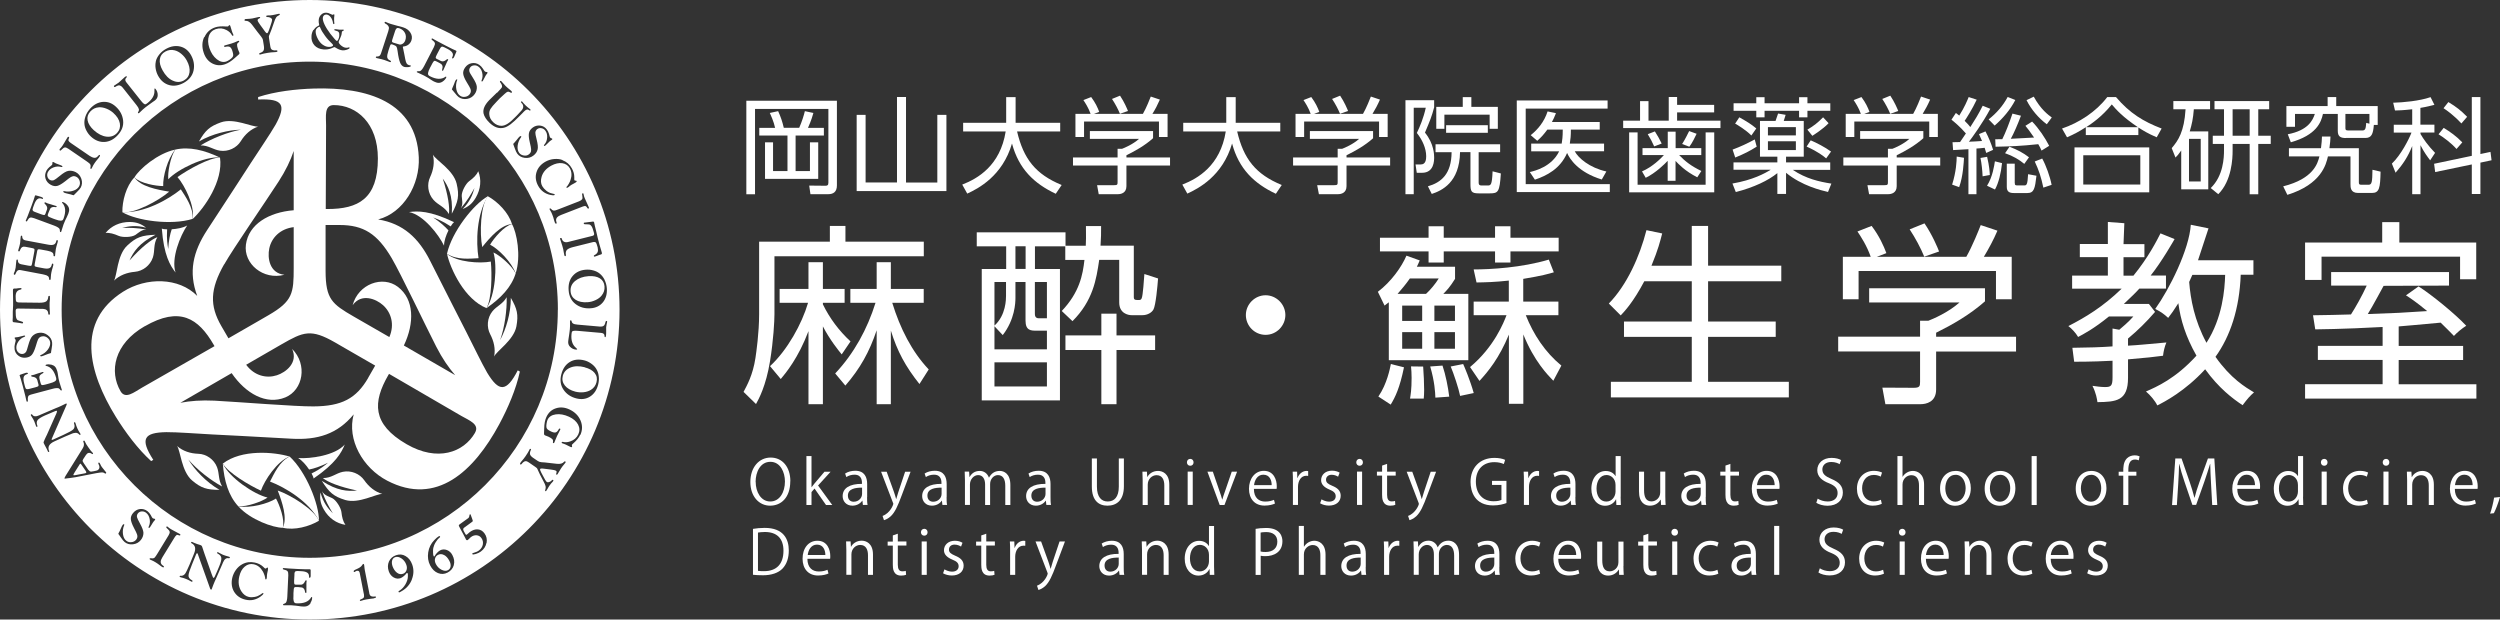 <?xml version="1.0" encoding="UTF-8"?>
<svg id="_レイヤー_2" data-name="レイヤー 2" xmlns="http://www.w3.org/2000/svg" viewBox="0 0 304.99 75.58">
  <rect x="0" y="0" width="304.99" height="75.58" fill="#333333" stroke="none"/>
  <defs>
    <style>
      .cls-1 {
        fill: #fff;
      }
    </style>
  </defs>
  <g id="menu_open">
    <g>
      <g>
        <g>
          <path class="cls-1" d="M54.17,67.71c-.26-.14-.5-.14-.74-.02-.19,.1-.31,.26-.36,.47-.05,.21-.01,.43,.11,.66,.16,.31,.39,.54,.69,.69,.3,.15,.56,.17,.78,.05,.18-.1,.29-.25,.32-.46,.03-.21-.02-.44-.15-.68-.18-.35-.4-.59-.66-.72Z"/>
          <path class="cls-1" d="M48.98,68.13c-.27-.19-.53-.24-.77-.16-.19,.07-.31,.2-.37,.4-.06,.2-.04,.43,.04,.69,.13,.36,.31,.63,.55,.81,.24,.18,.48,.22,.73,.13,.2-.07,.34-.21,.42-.41,.08-.21,.08-.42,0-.66-.12-.35-.32-.61-.59-.8Z"/>
          <path class="cls-1" d="M11.44,15.88c.51,.46,1.03,.73,1.55,.79,.53,.06,.96-.09,1.3-.46,.3-.33,.41-.72,.33-1.16-.08-.44-.34-.86-.78-1.26-.25-.23-.54-.41-.87-.54-.33-.13-.63-.18-.91-.16-.41,.03-.76,.2-1.04,.51-.3,.33-.41,.69-.33,1.09,.07,.4,.33,.8,.76,1.2Z"/>
          <path class="cls-1" d="M9.9,56.64c-.05-.07-.09-.09-.13-.06,0,0-.02,.02-.04,.05l-.02,.03-.58,.92c-.14,.22-.2,.35-.17,.39,.01,.02,.11,.02,.27-.01l.15-.03,.94-.18,.09-.02s.06-.02,.08-.03c.06-.04,.05-.13-.04-.26l-.55-.8Z"/>
          <path class="cls-1" d="M21.07,9.83c.48,.23,.94,.22,1.37-.02,.39-.22,.62-.55,.68-.99,.06-.44-.05-.92-.34-1.45-.17-.3-.38-.57-.65-.79-.27-.23-.54-.37-.82-.44-.4-.1-.78-.05-1.14,.15-.39,.21-.61,.52-.67,.93-.06,.4,.05,.86,.34,1.37,.33,.6,.74,1.02,1.22,1.24Z"/>
          <path class="cls-1" d="M48.04,5.22c.37,.12,.6,.19,.7,.21,.09,.02,.19,0,.29-.04,.2-.09,.34-.25,.42-.49,.1-.31,.09-.61-.05-.88-.14-.27-.37-.46-.68-.57-.14-.05-.25-.05-.32,0-.07,.04-.13,.14-.19,.3l-.35,1.08c-.04,.13-.05,.22-.03,.27,.02,.05,.1,.09,.23,.13Z"/>
          <path class="cls-1" d="M71.33,44.8c-.67-.17-1.25-.16-1.74,.04-.49,.2-.8,.53-.93,1.01-.11,.44-.03,.83,.25,1.18,.28,.35,.71,.6,1.28,.75,.33,.08,.67,.11,1.02,.07,.35-.04,.64-.14,.88-.29,.35-.22,.58-.53,.68-.93,.11-.43,.04-.8-.22-1.12-.25-.32-.66-.55-1.23-.7Z"/>
          <path class="cls-1" d="M37.79,0C16.92,0,0,16.92,0,37.79s16.92,37.79,37.79,37.79,37.79-16.92,37.79-37.79S58.66,0,37.79,0Zm35.96,34.14c.16,.32,.25,.66,.28,1.03,.05,.68-.11,1.25-.47,1.7-.37,.45-.87,.7-1.52,.74-.7,.05-1.31-.12-1.83-.52-.51-.39-.79-.95-.84-1.69-.05-.71,.11-1.29,.5-1.74,.38-.45,.92-.71,1.61-.76,.3-.02,.6,0,.9,.09,.3,.08,.56,.21,.77,.38,.25,.2,.45,.45,.61,.77Zm-1.43-7.11c.08-.01,.14,.02,.16,.1,0,.02,.01,.06,.02,.11,.01,.08,.04,.2,.08,.36l.16,.65,.18,.78c.12,.5,.27,1.03,.44,1.58,.03,.11,.05,.18,.06,.21,.03,.12,0,.19-.1,.22l-.23,.07s-.12,.04-.25,.1c-.11,.04-.2,.07-.27,.09-.07,.02-.11,0-.13-.06-.01-.05,.02-.09,.1-.13,.19-.09,.31-.22,.37-.36,.06-.15,.05-.34,0-.58-.08-.32-.16-.52-.23-.59-.07-.07-.2-.08-.4-.03l-2.4,.6c-.36,.09-.6,.21-.73,.35-.12,.14-.16,.35-.11,.61,.01,.08-.02,.13-.08,.14-.05,.01-.08-.02-.1-.08,0-.01,0-.04-.02-.08l-.05-.24-.07-.4s-.02-.07-.03-.13c-.03-.12-.06-.23-.09-.33l-.22-.69c-.03-.07-.04-.12-.05-.15-.02-.07,0-.11,.06-.12,.05,0,.08,0,.1,.01,.02,.01,.04,.05,.06,.12,.05,.16,.14,.28,.28,.34,.13,.06,.29,.07,.48,.02l.15-.04,2.83-.71c.17-.04,.23-.15,.18-.33-.11-.43-.21-.71-.31-.85-.07-.1-.15-.16-.21-.19-.07-.02-.23-.04-.47-.04h-.1c-.09,0-.15-.03-.16-.08-.02-.07,0-.11,.07-.12,.06-.01,.15-.02,.26-.03l.29-.04,.29-.03,.2-.03Zm-1.3-2.72c.05-.1,.06-.24,.02-.42-.02-.11-.03-.18-.03-.22,0-.04,.02-.06,.06-.08,.06-.02,.1,0,.11,.04,.01,.04,.03,.1,.04,.18,.01,.08,.05,.21,.12,.38,.04,.11,.11,.25,.19,.42l.1,.22c.1,.2,.17,.36,.21,.48,.03,.07,.01,.11-.04,.13-.04,.01-.07,.02-.08,.01s-.04-.03-.06-.07c-.08-.14-.16-.22-.23-.24-.07-.02-.2,0-.37,.07l-2.6,1.01-.3,.14c-.15,.09-.24,.19-.29,.32-.05,.13-.04,.27,.02,.42,.04,.1,.03,.16-.04,.19-.06,.02-.12-.03-.17-.16-.02-.06-.05-.14-.08-.25-.07-.28-.14-.5-.21-.66-.08-.21-.15-.36-.22-.47-.06-.09-.1-.17-.12-.21-.02-.05,0-.08,.03-.11l.02-.02,.11,.06c.11,.13,.21,.2,.31,.22,.1,.02,.23,0,.41-.08l.27-.1,2.44-.95c.19-.07,.31-.16,.36-.25Zm-2.41-4.77c.51,.19,.9,.53,1.16,1.01,.2,.36,.29,.71,.29,1.06v.25c0,.05,0,.09,.02,.12,.02,.04,.05,.06,.09,.06h.12s.04,.03,.05,.05c.03,.06-.01,.12-.14,.19l-.21,.12-.26,.14-.21,.14-.11,.1c-.06,.05-.11,.08-.16,.11-.07,.04-.12,.03-.15-.02-.02-.03,0-.06,.04-.1,.06-.06,.15-.17,.25-.35,.1-.17,.17-.33,.21-.46,.18-.53,.15-1-.07-1.41-.2-.36-.51-.58-.93-.64-.42-.06-.87,.04-1.35,.3-.62,.34-1.02,.8-1.18,1.37-.12,.43-.1,.81,.09,1.14,.11,.19,.27,.37,.48,.54,.21,.17,.42,.27,.63,.32l.31,.08s.08,.03,.09,.05c.02,.04,.01,.07-.03,.09-.08,.04-.25,.04-.5-.02-.67-.15-1.16-.52-1.48-1.1-.31-.56-.38-1.12-.21-1.67,.17-.55,.54-.98,1.12-1.3,.32-.17,.66-.28,1.04-.31,.38-.03,.72,0,1.03,.13Zm-3.66-3.95c.29-.22,.6-.31,.94-.27,.34,.04,.61,.2,.82,.48,.12,.16,.21,.35,.27,.55l.06,.23c.03,.1,.05,.17,.08,.2,.02,.02,.04,.05,.08,.06l.13,.06s.03,.02,.04,.03c.03,.04,.01,.08-.04,.12l-.22,.15s-.06,.05-.09,.08l-.23,.23-.22,.21s-.03,.03-.05,.04c-.08,.06-.13,.06-.16,.02-.02-.03,0-.08,.05-.14,.21-.24,.32-.52,.34-.86,.02-.34-.05-.62-.23-.85-.12-.16-.28-.26-.47-.29-.19-.04-.36,0-.51,.11-.13,.1-.21,.24-.23,.42-.01,.11,.04,.4,.16,.85,.14,.54,.18,.95,.12,1.2-.07,.31-.25,.56-.53,.77-.3,.23-.65,.32-1.04,.27-.39-.05-.7-.22-.92-.52-.09-.12-.2-.34-.31-.67-.05-.15-.09-.26-.12-.33-.04-.09-.06-.15-.06-.17,0-.02,.04-.07,.11-.13,.07-.07,.17-.19,.3-.35,.19-.25,.31-.39,.38-.44,.08-.06,.15-.07,.19-.01,.02,.02,.01,.06-.02,.1-.23,.31-.37,.65-.42,1.02-.04,.37,.02,.66,.19,.89,.13,.18,.32,.28,.56,.32,.24,.04,.45,0,.62-.14,.14-.1,.22-.23,.26-.37,.03-.14,.02-.33-.03-.57l-.12-.53c-.12-.5-.15-.88-.1-1.13,.05-.25,.2-.47,.44-.65Zm-4.31-4.27l.41-.44c.1-.11,.17-.19,.19-.26,.02-.07,.01-.14-.02-.24-.04-.11-.1-.22-.19-.33-.05-.07-.06-.12-.02-.16,.04-.04,.09-.04,.14,.01,.02,.02,.05,.05,.09,.1,.18,.21,.33,.37,.43,.48,.15,.15,.33,.3,.54,.47,.08,.07,.14,.12,.17,.15,.08,.08,.1,.14,.05,.19-.02,.03-.05,.04-.07,.04-.02,0-.06-.02-.12-.06-.12-.07-.21-.1-.3-.08-.08,.02-.2,.1-.36,.25l-.61,.56-.4,.42c-.37,.38-.61,.67-.73,.87-.12,.2-.17,.42-.15,.65,.02,.36,.18,.68,.48,.97,.3,.29,.64,.44,1,.44,.24,0,.5-.09,.78-.27,.28-.18,.63-.49,1.05-.93l.18-.19,.46-.5c.13-.16,.2-.31,.19-.47,0-.16-.08-.31-.22-.44-.06-.06-.07-.11-.02-.16,.04-.04,.07-.04,.1-.01,.01,0,.03,.03,.05,.06,.02,.03,.08,.1,.17,.2l.24,.25,.24,.21c.09,.07,.16,.13,.23,.18,.03,.02,.06,.05,.08,.07,.04,.04,.04,.08,0,.12-.03,.03-.07,.03-.11,0l-.11-.07c-.14-.1-.33-.03-.57,.22l-.2,.21-.29,.29c-.44,.46-.82,.8-1.13,1.04-.32,.23-.59,.38-.84,.43-.59,.14-1.17-.07-1.74-.62-.4-.39-.64-.77-.72-1.13-.1-.5,.13-1.04,.71-1.64l.91-.89Zm-4.88-1.53c-.13,.37-.16,.74-.09,1.1,.07,.36,.22,.62,.46,.79,.18,.13,.39,.17,.63,.13,.24-.04,.42-.15,.55-.33,.1-.14,.14-.28,.13-.43-.01-.14-.08-.32-.21-.53l-.28-.47c-.27-.44-.41-.79-.44-1.04-.03-.25,.04-.5,.22-.76,.21-.3,.48-.48,.81-.54s.64,0,.93,.2c.17,.12,.31,.27,.43,.45l.13,.2c.06,.09,.1,.15,.14,.17,.03,.02,.06,.03,.09,.04l.14,.02s.04,.01,.05,.02c.04,.03,.04,.07,0,.13l-.16,.21s-.04,.07-.06,.1l-.15,.29-.14,.26s-.02,.04-.03,.06c-.05,.08-.1,.1-.15,.07-.03-.02-.03-.07,0-.15,.12-.29,.14-.59,.06-.93-.08-.33-.24-.58-.48-.74-.16-.11-.34-.16-.54-.13-.2,.02-.35,.11-.45,.26-.1,.14-.13,.29-.09,.47,.02,.11,.16,.37,.42,.76,.3,.47,.47,.84,.49,1.11,.02,.32-.06,.62-.26,.9-.22,.31-.52,.51-.91,.58-.39,.07-.73,0-1.04-.21-.12-.09-.29-.27-.5-.54-.1-.13-.17-.22-.22-.27-.07-.07-.11-.12-.11-.15,0-.02,.02-.08,.06-.16,.05-.09,.11-.23,.18-.42,.1-.29,.18-.47,.23-.54,.06-.09,.12-.11,.17-.07,.02,.02,.03,.05,0,.1Zm-4.91-1.05s.05-.05,.11-.05c.13,.01,.23,0,.3-.02,.06-.03,.14-.1,.23-.21,.07-.09,.16-.23,.25-.4l1.19-2.31c.11-.22,.15-.39,.12-.5-.03-.11-.15-.24-.36-.39-.05-.03-.06-.08-.03-.13,.02-.05,.07-.05,.13-.02,.01,0,.04,.02,.08,.05,.03,.02,.08,.05,.14,.08l.29,.16,1.1,.58c.64,.33,1.03,.52,1.19,.58,.02,0,.03,.01,.04,.02,.06,.03,.07,.08,.04,.14-.02,.05-.06,.13-.11,.25-.07,.18-.13,.3-.16,.38-.08,.15-.15,.2-.23,.17-.04-.02-.03-.07,.01-.16,.1-.19,.1-.37,0-.53-.1-.16-.3-.32-.62-.48l-.36-.18-.21-.08c-.11-.02-.21,.05-.3,.22l-.07,.12-.33,.63c-.09,.18-.14,.3-.14,.37,0,.06,.05,.12,.15,.17l.09,.04,.13,.06,.25,.13c.19,.1,.4,.07,.61-.09l.14-.11s.07-.03,.12-.01c.04,.02,.05,.06,.02,.11,0,.02-.03,.06-.07,.12-.03,.05-.05,.09-.07,.13-.03,.06-.1,.21-.2,.45-.07,.16-.13,.29-.18,.4l-.07,.15s-.03,.04-.04,.05c-.01,0-.03,0-.06,0-.05-.02-.06-.07-.03-.16,.06-.18,.07-.33,.02-.47-.03-.07-.07-.13-.14-.19-.07-.05-.2-.13-.4-.23l-.2-.1c-.09-.05-.17-.07-.21-.06-.05,.01-.1,.06-.16,.14-.06,.09-.15,.24-.25,.45l-.14,.26c-.14,.27-.22,.48-.24,.63-.01,.1,0,.18,.03,.24,.03,.05,.09,.1,.18,.15,.79,.41,1.43,.43,1.92,.07,.03-.02,.04-.02,.05-.02,.02,0,.04,.02,.04,.05,0,.03,0,.05,0,.08-.1,.19-.25,.35-.44,.48-.16,.11-.33,.16-.49,.16s-.35-.06-.56-.16c-.13-.07-.26-.14-.4-.24l-.32-.21c-.12-.07-.28-.17-.5-.28-.14-.07-.36-.18-.66-.31-.08-.04-.14-.06-.18-.08-.05-.02-.06-.06-.04-.1Zm-4.91-1.84c.16,0,.27-.02,.35-.08,.08-.06,.14-.16,.19-.31l.1-.3,.04-.12,.74-2.26c.08-.25,.11-.43,.07-.53-.06-.17-.2-.31-.42-.42-.08-.04-.11-.09-.09-.15,.02-.06,.06-.08,.12-.06,.02,0,.06,.02,.11,.05,.15,.07,.33,.14,.52,.2,.21,.07,.47,.14,.78,.22,.36,.09,.61,.15,.74,.2,.4,.13,.69,.34,.88,.65,.19,.3,.23,.62,.12,.94-.07,.21-.19,.37-.36,.51-.17,.13-.37,.21-.6,.23-.05,0-.07,.02-.08,.04,0,.02,0,.05,0,.09,0,.04,.02,.09,.04,.17l.12,.58,.13,.68c.05,.23,.1,.4,.16,.5,.06,.1,.15,.17,.27,.21,.05,.02,.09,.03,.14,.03,.03,0,.05,0,.07,.01,.04,.01,.05,.04,.03,.09-.02,.06-.13,.1-.32,.12-.2,.02-.36,0-.49-.03-.21-.07-.38-.24-.49-.51-.11-.27-.22-.74-.31-1.42-.04-.27-.08-.45-.13-.53-.05-.08-.16-.15-.33-.21l-.19-.07-.15-.02s-.07,.05-.1,.13l-.21,.63c-.13,.4-.18,.67-.15,.84,.03,.16,.14,.29,.35,.38,.08,.04,.12,.09,.1,.14-.02,.06-.06,.08-.14,.05-.02,0-.06-.02-.12-.05-.17-.07-.35-.14-.51-.19-.14-.05-.26-.08-.38-.11l-.27-.06-.22-.05c-.06-.01-.1-.02-.12-.03-.07-.02-.1-.07-.08-.12,.02-.05,.05-.07,.09-.07Zm-7.65-3.27c.13-.21,.3-.36,.51-.46,.09-.04,.13-.08,.14-.13,0-.02,0-.06-.02-.1-.04-.14-.05-.3-.04-.48,.02-.28,.12-.51,.31-.68,.18-.17,.4-.25,.65-.23,.14,.01,.29,.06,.47,.15,.14,.07,.22,.11,.25,.11,.03,0,.05,0,.08-.02l.06-.04s.03-.01,.04-.01c.04,0,.06,.05,.05,.16,0,.03,0,.06-.01,.11-.01,.1-.02,.15-.02,.17,0,.06,0,.17,0,.33,0,.16,.02,.26,.03,.3,0,.03,0,.05,0,.06,0,.05-.03,.07-.08,.07-.05,0-.08-.06-.09-.16-.04-.27-.14-.51-.29-.7-.15-.19-.32-.29-.51-.31-.12,0-.22,.03-.3,.11-.09,.08-.13,.18-.14,.3-.02,.21,.06,.49,.22,.83,.16,.34,.4,.71,.7,1.11,.45,.58,.72,.88,.8,.88,.05,0,.11-.07,.18-.21,.06-.14,.1-.28,.11-.42,.01-.2,0-.35-.07-.44-.06-.09-.17-.15-.34-.18-.14-.02-.2-.07-.2-.12,0-.05,.03-.07,.08-.07,.03,0,.06,0,.09,0,.19,.03,.34,.05,.46,.06,.14,.01,.23,.01,.27,0h.11s.04-.02,.06-.02c.06,0,.08,.04,.08,.09,0,.04-.03,.07-.07,.08-.07,.02-.11,.04-.13,.07-.02,.03-.03,.09-.04,.18-.01,.19-.08,.41-.2,.66-.12,.25-.17,.39-.18,.43,0,.12,.1,.27,.3,.44,.21,.17,.4,.26,.57,.27,.08,0,.15,0,.21,0l.16-.04s.03,0,.04,0c.04,0,.06,.02,.06,.07-.01,.07-.12,.14-.32,.21-.21,.07-.39,.1-.55,.08-.26-.02-.55-.14-.86-.34-.05-.03-.09-.05-.11-.05-.03,0-.07,0-.12,.03l-.26,.11c-.29,.12-.61,.17-.97,.14-.47-.04-.84-.21-1.11-.51-.27-.31-.39-.69-.35-1.15,.02-.27,.1-.51,.23-.72Zm29.76,34.15c0,16.71-13.55,30.27-30.27,30.27S7.52,54.5,7.52,37.79,21.07,7.52,37.79,7.52s30.27,13.55,30.27,30.27ZM29.89,2.33c.05,0,.14-.02,.26-.02,.24-.01,.45-.03,.64-.06,.18-.03,.35-.07,.53-.12,.13-.03,.22-.06,.27-.06,.09-.01,.14,0,.15,.06,0,.05-.02,.08-.1,.11-.16,.06-.23,.15-.21,.26,.01,.09,.13,.28,.33,.56l.33,.45c.14,.18,.22,.3,.25,.35,.1,.14,.18,.2,.25,.19,.07-.01,.14-.14,.22-.37,.02-.06,.07-.2,.15-.43,.17-.47,.24-.75,.23-.86-.01-.09-.08-.17-.2-.23-.12-.06-.25-.09-.39-.08-.07,0-.11-.02-.12-.06-.01-.07,.01-.11,.07-.12,.06,0,.12-.02,.17-.02h.22c.09,0,.2-.02,.33-.04,.07-.01,.15-.03,.24-.05l.27-.06c.07-.02,.15-.03,.26-.05,.06,0,.09,.01,.1,.06,0,.05-.03,.08-.1,.12-.16,.07-.28,.16-.36,.28-.08,.12-.18,.34-.28,.67-.19,.57-.37,1.06-.54,1.46-.04,.07-.05,.13-.06,.18,0,.04,0,.12,.02,.22l.15,.96,.05,.22c.08,.24,.31,.34,.71,.29,.07,0,.11,.02,.12,.08,.01,.06-.03,.1-.13,.12-.05,0-.11,.01-.17,.02l-.47,.03c-.09,0-.21,.02-.38,.05-.4,.07-.67,.12-.8,.17-.09,.03-.15,.05-.19,.05-.05,0-.08-.02-.09-.1,0-.04,.02-.07,.08-.09,.24-.08,.39-.18,.45-.31,.07-.13,.08-.34,.03-.63l-.1-.62c-.02-.14-.1-.29-.21-.43-.14-.17-.3-.37-.48-.61l-.64-.85c-.26-.34-.52-.5-.79-.48-.08,0-.13-.02-.13-.07-.01-.07,.01-.11,.07-.12Zm-4.95,2.21c.26-.59,.69-.99,1.3-1.2,.35-.12,.79-.15,1.32-.11,.13,.01,.22,.01,.25,0,.03-.01,.05-.03,.07-.06l.02-.04s.04-.05,.06-.06c.06-.02,.1,0,.13,.08l.07,.22,.13,.43,.08,.22c.02,.05,.05,.11,.08,.17,.01,.02,.02,.04,.02,.06,.02,.07,0,.11-.06,.12-.04,.01-.09-.02-.13-.1-.12-.23-.34-.44-.64-.6-.43-.23-.86-.27-1.31-.12-.42,.14-.71,.42-.85,.84-.14,.42-.12,.91,.06,1.46,.2,.59,.5,1.05,.9,1.37,.4,.32,.79,.41,1.17,.28,.11-.04,.25-.11,.41-.22,.16-.11,.27-.21,.34-.3,.07-.08,.1-.18,.09-.29,0-.11-.04-.28-.11-.5-.08-.25-.19-.41-.31-.47s-.31-.07-.56,0c-.07,.02-.11,0-.13-.06-.02-.06,0-.1,.08-.12,.02,0,.06-.02,.11-.03,.21-.05,.44-.12,.7-.2,.27-.09,.46-.16,.58-.22,.09-.04,.17-.08,.23-.1,.07-.03,.12-.01,.14,.04,.02,.05,0,.1-.08,.14-.11,.07-.17,.16-.18,.28-.01,.12,.03,.3,.11,.55,.03,.08,.05,.14,.08,.2,.04,.1,.07,.17,.09,.21,.02,.07,.02,.12,0,.15-.02,.04-.06,.09-.13,.14-.04,.03-.18,.16-.43,.38-.42,.38-.82,.63-1.19,.76-.56,.19-1.08,.15-1.57-.11-.48-.26-.83-.69-1.03-1.3-.23-.67-.21-1.31,.05-1.9Zm-5.94,2.97c.07-.31,.22-.6,.44-.87,.22-.28,.49-.5,.82-.68,.6-.33,1.18-.42,1.74-.28,.56,.14,1,.5,1.31,1.06,.34,.62,.44,1.24,.3,1.88-.14,.62-.53,1.11-1.18,1.48-.62,.34-1.22,.44-1.79,.28-.57-.16-1.03-.54-1.36-1.15-.14-.26-.24-.55-.29-.86-.05-.31-.04-.6,.02-.86Zm-5.07,2.93s.04-.03,.08-.05c.03-.02,.06-.04,.11-.07l.12-.08c.11-.07,.2-.13,.25-.17,.08-.07,.21-.18,.37-.34,.12-.12,.25-.24,.39-.35,.1-.08,.18-.1,.21-.05,.03,.04,.02,.09-.06,.16-.16,.15-.16,.34,.02,.56l1.77,2.23c.25,.32,.44,.47,.54,.45,.06-.01,.15-.07,.28-.17,.58-.46,.86-.96,.83-1.49,0-.16,0-.25,.02-.27,.03-.03,.07,0,.13,.07,.17,.22,.26,.47,.25,.75,0,.25-.12,.46-.33,.63-.04,.04-.13,.09-.26,.18-.03,.02-.14,.1-.32,.23l-.29,.21c-.1,.07-.21,.15-.33,.25-.2,.16-.4,.34-.61,.55-.06,.06-.11,.11-.13,.12-.05,.04-.09,.04-.13,0-.03-.03-.02-.07,.01-.12,.09-.12,.11-.24,.09-.36-.03-.12-.12-.28-.28-.48l-1.7-2.15c-.22-.27-.45-.34-.71-.19l-.17,.1c-.07,.04-.13,.04-.16,0-.04-.05-.04-.1,.02-.14Zm-3.49,3.72c.12-.33,.31-.63,.56-.91,.46-.5,.98-.78,1.56-.82,.58-.04,1.11,.15,1.58,.59,.52,.48,.81,1.04,.88,1.69,.07,.64-.15,1.23-.65,1.77-.48,.53-1.02,.8-1.61,.84-.59,.03-1.15-.18-1.66-.65-.22-.2-.4-.44-.55-.72-.15-.28-.23-.55-.25-.82-.03-.31,.02-.64,.14-.97Zm-3.19,4.06s.07-.08,.12-.13c.06-.05,.14-.16,.25-.31,.07-.1,.15-.23,.24-.39l.12-.21c.11-.2,.2-.34,.27-.44,.04-.06,.08-.07,.13-.04,.03,.02,.05,.04,.06,.06,0,.02,0,.04-.02,.08-.07,.15-.09,.25-.06,.33,.03,.07,.12,.16,.27,.27l2.31,1.58,.29,.16c.15,.07,.3,.09,.43,.06,.13-.03,.24-.12,.34-.25,.06-.09,.12-.11,.17-.08,.05,.04,.04,.11-.04,.23-.04,.05-.09,.12-.16,.21-.19,.22-.33,.4-.43,.55-.12,.18-.21,.33-.26,.45-.05,.1-.08,.17-.11,.21-.03,.04-.06,.05-.11,.04h-.02s-.01-.13-.01-.13c.04-.16,.04-.29,0-.38-.04-.09-.14-.19-.29-.29l-.24-.17-2.16-1.48c-.17-.11-.3-.17-.41-.16-.11,0-.23,.08-.36,.22-.08,.08-.13,.13-.16,.15-.03,.02-.06,.01-.1,0-.05-.03-.06-.07-.03-.12Zm-1.61,2.64c.1-.18,.23-.34,.39-.48l.19-.15c.08-.07,.13-.12,.15-.16,.02-.03,.02-.06,.02-.09v-.14s0-.04,.02-.05c.02-.04,.06-.04,.13-.01l.23,.13s.07,.04,.11,.05l.3,.11,.28,.11s.05,.02,.06,.03c.08,.04,.11,.09,.09,.14-.02,.03-.07,.04-.15,.02-.3-.09-.61-.07-.93,.05-.32,.12-.54,.31-.68,.56-.09,.17-.12,.36-.07,.55,.05,.19,.15,.33,.31,.42,.15,.08,.31,.09,.48,.03,.11-.04,.34-.21,.71-.51,.43-.36,.78-.57,1.04-.62,.31-.06,.62,0,.92,.15,.34,.18,.56,.46,.69,.83,.12,.38,.09,.73-.08,1.05-.07,.13-.23,.32-.48,.56-.12,.11-.2,.2-.25,.25-.07,.08-.11,.12-.13,.13-.02,0-.08-.01-.17-.04-.09-.04-.24-.08-.44-.12-.3-.07-.49-.12-.56-.16-.09-.05-.12-.1-.09-.16,.01-.03,.05-.03,.1-.02,.38,.08,.75,.07,1.1-.05,.35-.11,.59-.3,.73-.55,.1-.2,.12-.41,.06-.64-.07-.23-.2-.4-.39-.5-.15-.08-.3-.11-.44-.08-.14,.03-.31,.12-.5,.27l-.43,.34c-.41,.32-.73,.51-.98,.57-.24,.06-.51,.02-.78-.13-.32-.17-.53-.42-.64-.74-.1-.32-.07-.64,.09-.95Zm-2.49,6.03s.02-.04,.04-.09c.02-.04,.03-.09,.06-.15l.13-.31,.44-1.16c.25-.67,.39-1.09,.43-1.25,0-.02,0-.03,.01-.04,.02-.06,.07-.08,.13-.05,.05,.02,.13,.04,.26,.07,.19,.05,.32,.09,.4,.12,.16,.06,.22,.13,.2,.21-.01,.04-.07,.04-.16,0-.2-.08-.38-.06-.53,.06-.15,.12-.28,.34-.4,.67l-.14,.38-.05,.22c0,.12,.08,.21,.25,.27l.13,.05,.67,.25c.19,.07,.32,.1,.38,.09,.06,0,.11-.07,.15-.17l.03-.09,.05-.14,.1-.26c.07-.2,.02-.4-.16-.6l-.12-.12s-.04-.07-.02-.12c.02-.05,.05-.06,.11-.04,.02,0,.06,.03,.13,.06,.05,.02,.1,.04,.13,.06,.07,.02,.22,.07,.47,.14,.16,.05,.3,.09,.42,.13l.16,.05s.05,.02,.06,.03c0,.01,.01,.03,0,.06-.02,.05-.07,.07-.15,.05-.18-.04-.34-.02-.47,.04-.07,.04-.13,.09-.17,.16-.04,.07-.1,.21-.18,.42l-.08,.21c-.04,.1-.05,.17-.03,.22,.02,.05,.07,.09,.15,.14,.1,.05,.26,.12,.48,.2l.28,.1c.29,.11,.51,.16,.65,.16,.11,0,.18-.02,.23-.05,.05-.04,.09-.1,.13-.2,.31-.84,.26-1.48-.16-1.92-.02-.02-.03-.04-.03-.05,0-.02,.02-.04,.04-.05,.02-.01,.05-.01,.08,0,.2,.07,.38,.2,.53,.38,.13,.15,.2,.3,.22,.47,.02,.16-.01,.35-.1,.58-.05,.13-.11,.27-.19,.43l-.17,.34c-.06,.13-.13,.3-.22,.53-.06,.15-.13,.38-.22,.69-.02,.09-.04,.15-.06,.19-.02,.05-.05,.07-.1,.05-.04-.01-.06-.05-.06-.1,0-.13-.02-.23-.05-.29-.04-.06-.11-.13-.23-.2-.1-.06-.24-.13-.43-.2l-2.44-.9c-.23-.08-.4-.11-.51-.06-.11,.04-.22,.18-.34,.4-.03,.05-.07,.07-.12,.05-.05-.02-.06-.06-.04-.13Zm-1.4,6.36c.06-.17,.11-.37,.16-.61,.01-.08,.03-.25,.05-.52,.01-.16,.03-.28,.04-.36,.01-.08,.05-.11,.11-.1,.05,0,.07,.05,.07,.11,0,.26,.13,.42,.41,.47l.83,.16c.22,.04,.35,.05,.39,.02,.04-.02,.08-.12,.11-.3l.28-1.51c.02-.13,.01-.22-.03-.26-.05-.04-.19-.08-.43-.12l-.69-.13c-.28-.05-.47,.07-.58,.36l-.06,.14c-.02,.06-.06,.08-.11,.07-.06-.01-.09-.05-.08-.12,0-.04,.03-.11,.06-.21,.06-.17,.11-.38,.16-.61,.02-.08,.03-.25,.05-.52,.01-.16,.03-.28,.04-.36,.01-.08,.05-.11,.11-.1,.05,0,.07,.05,.07,.11,0,.26,.13,.42,.41,.47l2.77,.52c.31,.06,.53,.05,.69-.02,.15-.07,.25-.22,.29-.44,.01-.08,.05-.11,.11-.1,.07,.01,.09,.07,.07,.19,0,.04-.03,.11-.06,.22-.08,.25-.14,.48-.18,.69-.03,.14-.05,.32-.07,.54,0,.14-.02,.22-.02,.25-.01,.07-.06,.1-.13,.08-.05,0-.07-.04-.06-.1,0-.15-.04-.27-.14-.35-.1-.08-.26-.15-.48-.19l-.17-.04-.71-.13c-.21-.04-.34-.05-.39-.03-.05,.02-.09,.1-.11,.23l-.29,1.53c-.03,.15-.03,.25,0,.29,.03,.04,.13,.08,.3,.11l.8,.15c.31,.06,.53,.05,.69-.02,.15-.07,.25-.22,.29-.45,.01-.07,.05-.11,.11-.1,.07,.01,.09,.08,.07,.19,0,.04-.03,.11-.06,.23-.08,.25-.14,.48-.18,.69-.03,.13-.05,.31-.06,.54,0,.13-.02,.22-.02,.25-.01,.07-.06,.1-.13,.08-.04,0-.07-.04-.06-.1,0-.15-.04-.27-.14-.35-.1-.08-.26-.15-.48-.19l-.17-.04-2.69-.51c-.16-.03-.28,0-.37,.06-.09,.07-.18,.22-.27,.44-.02,.06-.06,.08-.11,.07-.06-.01-.09-.05-.08-.12,0-.04,.03-.11,.06-.21Zm-.21,5.94s0-.06,0-.11c0-.09,.01-.21,.02-.36v-.67s.04-.8,.04-.8c0-.52,0-1.06-.02-1.64,0-.11,0-.19,0-.22,0-.12,.05-.18,.15-.19h.24s.13-.02,.27-.04c.12-.01,.21-.02,.28-.02,.07,0,.11,.03,.11,.09,0,.05-.04,.08-.13,.1-.21,.04-.35,.13-.45,.26-.09,.13-.14,.32-.14,.56,0,.33,.02,.54,.07,.62,.05,.08,.18,.13,.38,.13l2.47,.03c.37,0,.63-.05,.79-.15,.16-.11,.24-.29,.27-.57,0-.08,.05-.12,.12-.12,.05,0,.08,.03,.08,.1,0,.02,0,.04,0,.08v.25s-.04,.41-.04,.41c0,.03,0,.08,0,.13,0,.13,0,.24,0,.34l.03,.73c0,.08,.01,.13,.01,.16,0,.07-.03,.1-.09,.1-.05,0-.08-.01-.09-.03-.01-.02-.02-.06-.03-.13,0-.17-.07-.3-.18-.4-.11-.09-.27-.14-.46-.15h-.15s-2.92-.04-2.92-.04c-.17,0-.26,.09-.26,.28,0,.44,.02,.74,.08,.9,.05,.12,.1,.2,.16,.23,.06,.04,.21,.09,.45,.16l.09,.03c.09,.02,.13,.06,.13,.11,0,.07-.04,.11-.1,.1-.06,0-.15-.01-.26-.04l-.29-.04-.29-.04-.2-.02c-.09-.01-.13-.06-.13-.14Zm.24,3.37c-.03-.2-.01-.41,.04-.61l.06-.23c.03-.1,.04-.17,.03-.22,0-.03-.02-.06-.03-.09l-.08-.12s-.02-.03-.02-.05c0-.05,.03-.07,.1-.08l.26-.03s.08-.01,.12-.02l.31-.08,.29-.07s.05-.01,.06-.02c.1-.01,.14,0,.15,.06,0,.04-.03,.07-.11,.1-.3,.1-.54,.3-.73,.58-.19,.28-.27,.57-.23,.85,.03,.2,.11,.36,.26,.49,.15,.13,.32,.18,.5,.16,.17-.02,.3-.1,.41-.25,.07-.09,.16-.37,.28-.82,.15-.54,.31-.91,.49-1.1,.22-.23,.5-.37,.84-.41,.38-.05,.73,.05,1.04,.29,.32,.24,.5,.54,.54,.91,.02,.15,0,.39-.06,.73-.03,.16-.05,.27-.06,.35,0,.1-.02,.16-.03,.18-.02,.02-.07,.04-.16,.06-.1,.02-.24,.08-.43,.15-.29,.12-.47,.18-.55,.2-.1,.01-.16-.01-.17-.08,0-.03,.02-.05,.07-.07,.36-.15,.65-.38,.87-.68,.22-.3,.31-.59,.28-.87-.03-.22-.14-.41-.33-.56-.19-.15-.39-.21-.61-.18-.17,.02-.31,.08-.41,.19-.1,.1-.18,.27-.25,.51l-.16,.52c-.15,.49-.31,.84-.47,1.03-.16,.19-.4,.31-.71,.35-.36,.05-.67-.03-.94-.24-.27-.2-.43-.48-.47-.83Zm1.67,5.81c-.06,.1-.08,.28-.05,.53,0,.06-.02,.1-.07,.11-.05,.01-.08-.02-.1-.08,0-.02-.01-.05-.02-.1,0-.04-.02-.09-.04-.16l-.07-.32-.31-1.21c-.19-.69-.31-1.12-.37-1.27,0-.02-.01-.03-.02-.04-.02-.06,.01-.1,.08-.12,.05-.01,.13-.04,.26-.09,.18-.07,.31-.11,.39-.13,.16-.04,.25-.02,.28,.06,.01,.04-.03,.07-.12,.1-.21,.06-.34,.17-.4,.35-.05,.18-.03,.44,.06,.78l.1,.39,.08,.21c.06,.1,.18,.12,.36,.08l.13-.03,.69-.18c.2-.05,.32-.1,.36-.14,.04-.04,.05-.12,.02-.23l-.03-.1-.04-.14-.07-.27c-.06-.21-.21-.34-.48-.39l-.18-.03s-.07-.04-.09-.08c-.01-.05,0-.08,.07-.09,.02,0,.06-.01,.14-.03,.06-.01,.1-.02,.14-.03,.07-.02,.22-.07,.47-.16,.16-.06,.3-.1,.42-.13l.16-.05s.05-.01,.06,0c.01,0,.03,.02,.04,.04,.02,.05-.01,.1-.1,.13-.17,.08-.29,.18-.36,.3-.04,.07-.05,.15-.04,.23,0,.08,.04,.23,.1,.45l.06,.22c.03,.1,.06,.17,.1,.2,.04,.03,.11,.04,.21,.02,.11-.02,.28-.05,.51-.12l.28-.08c.3-.08,.51-.16,.63-.24,.09-.06,.14-.12,.16-.18,.02-.06,.02-.14,0-.24-.23-.86-.64-1.35-1.24-1.48-.03,0-.05-.02-.05-.03,0-.02,0-.04,0-.06,.01-.02,.03-.04,.06-.05,.21-.06,.42-.05,.65,0,.19,.05,.34,.13,.45,.25,.11,.12,.19,.3,.26,.53,.04,.14,.07,.29,.09,.46l.06,.38c.02,.14,.07,.32,.13,.55,.04,.15,.11,.39,.22,.7,.03,.08,.05,.15,.06,.18,.01,.05,0,.08-.05,.1-.04,.01-.07,0-.11-.05-.08-.11-.15-.18-.21-.21-.06-.03-.17-.04-.31-.03-.12,0-.27,.04-.47,.09l-2.51,.67c-.24,.06-.39,.14-.45,.24Zm2.55,6.63c.02,.06,.01,.11-.03,.13-.06,.03-.1,0-.13-.06l-.09-.21-.06-.12c-.07-.15-.16-.32-.26-.49-.04-.06-.06-.12-.08-.16-.03-.06-.04-.12-.03-.16,.01-.05,.06-.16,.14-.34l.15-.32c.06-.12,.09-.2,.11-.22l1.06-2.39,.07-.15c.09-.2,.12-.33,.1-.37-.02-.04-.09-.04-.21,.01-.45,.18-.87,.36-1.27,.54-.47,.21-.76,.4-.89,.57-.12,.17-.13,.4-.02,.68,.02,.07,.02,.11-.03,.13-.05,.02-.09,0-.12-.05-.03-.07-.07-.19-.13-.36-.04-.11-.07-.2-.1-.27-.06-.14-.18-.35-.36-.63-.02-.04-.04-.07-.05-.08-.03-.06-.01-.11,.04-.14,.05-.02,.1,0,.13,.05,.16,.24,.45,.26,.86,.07l.15-.07,1.89-.81,.26-.1,.33-.15,.23-.11,.37-.18c.06-.02,.09-.02,.11,.02,.01,.04,0,.08-.02,.14l-1.79,4.1c-.03,.07-.04,.12-.03,.13,.02,.05,.08,.05,.17,0l.09-.04,1.16-.53c.62-.28,1.02-.5,1.2-.66,.19-.17,.23-.42,.11-.76-.02-.06,0-.1,.03-.12,.06-.03,.11,0,.13,.05,.01,.02,.02,.07,.04,.12,.05,.18,.12,.37,.21,.58,.09,.2,.19,.37,.29,.52,.04,.07,.07,.11,.09,.15,.02,.05,.01,.09-.04,.11-.04,.02-.08,0-.12-.05-.11-.12-.24-.19-.4-.2-.16,0-.36,.04-.61,.16l-.72,.3-1.3,.59c-.61,.28-.83,.65-.66,1.12Zm6.92,2.77s-.08,.02-.13-.02c-.1-.08-.21-.12-.33-.12-.12,0-.35,.03-.7,.09l-2.21,.43c-.18,.03-.3,.06-.36,.07l-.69,.1-.34,.04h0c-.18,.03-.27,.04-.29,.02-.02-.03,.02-.13,.12-.31l.1-.16,1.98-3.18c.1-.16,.16-.3,.17-.44,.01-.13-.01-.27-.08-.42-.02-.04,0-.07,.04-.1,.05-.03,.09-.03,.11,.01,.01,.03,.03,.06,.06,.11,.06,.16,.2,.4,.42,.7,.21,.31,.37,.51,.48,.61,.03,.02,.05,.04,.06,.06,.04,.05,.03,.09-.02,.13-.03,.02-.06,.01-.1-.02-.09-.07-.18-.11-.28-.12-.1-.01-.19,0-.26,.06-.1,.07-.27,.3-.51,.69-.07,.12-.1,.21-.07,.28,.02,.07,.16,.28,.41,.64l.25,.37,.21,.21c.08,.05,.25,.04,.51-.02l.26-.06c.08-.01,.15-.04,.21-.08,.23-.16,.25-.41,.07-.75-.04-.08-.03-.13,.01-.15,.05-.03,.1-.01,.14,.05,.02,.03,.05,.08,.08,.15,.06,.14,.12,.25,.19,.34,.06,.08,.16,.22,.31,.39,.11,.13,.18,.21,.2,.25,.03,.05,.03,.09-.01,.12Zm5.21,6.63s-.03-.07,.01-.15c.14-.28,.18-.59,.12-.92-.06-.33-.2-.59-.43-.77-.15-.12-.33-.18-.53-.17-.2,.01-.35,.09-.47,.23-.1,.13-.15,.28-.12,.46,.02,.11,.14,.38,.37,.79,.27,.49,.41,.87,.42,1.13,0,.31-.1,.61-.32,.88-.24,.3-.55,.47-.95,.52-.39,.05-.73-.04-1.02-.27-.12-.09-.27-.28-.47-.57-.09-.14-.16-.23-.2-.29-.07-.08-.1-.13-.1-.15,0-.02,.02-.08,.07-.16,.06-.09,.12-.22,.2-.41,.12-.29,.21-.46,.26-.52,.07-.08,.12-.1,.18-.06,.02,.02,.02,.05,0,.1-.15,.36-.2,.72-.15,1.09,.05,.37,.18,.64,.41,.81,.17,.14,.38,.2,.62,.17,.24-.02,.43-.12,.57-.29,.11-.14,.16-.27,.16-.42,0-.14-.06-.32-.17-.54l-.25-.49c-.24-.46-.36-.81-.38-1.07-.02-.25,.07-.5,.27-.74,.23-.28,.51-.45,.84-.49,.34-.04,.64,.05,.92,.26,.16,.13,.29,.29,.4,.47l.11,.21c.05,.09,.09,.15,.13,.18,.02,.02,.05,.03,.09,.04l.14,.03s.04,.01,.05,.02c.04,.03,.03,.07-.01,.13l-.17,.2s-.05,.07-.07,.1l-.17,.28-.16,.25s-.02,.04-.04,.06c-.06,.07-.11,.09-.15,.06Zm3.4,.9c-.07,.03-.15,.12-.25,.29l-1.46,2.38-.15,.29c-.07,.16-.08,.3-.04,.43,.04,.13,.13,.24,.27,.32,.09,.06,.12,.11,.09,.17-.03,.05-.11,.05-.23-.03-.05-.03-.12-.08-.21-.15-.23-.18-.42-.31-.57-.4-.19-.11-.34-.2-.46-.24-.1-.04-.18-.07-.22-.1-.04-.02-.05-.06-.04-.11v-.03s.13-.02,.13-.02c.16,.03,.29,.03,.38-.01,.09-.04,.18-.15,.28-.31l.16-.25,1.36-2.23c.1-.17,.15-.31,.13-.42-.02-.11-.1-.23-.24-.35-.09-.07-.14-.13-.16-.16-.02-.03-.02-.06,0-.1,.03-.05,.07-.07,.11-.04,.03,.02,.08,.06,.14,.11,.06,.06,.17,.13,.33,.23,.1,.06,.24,.14,.4,.22l.21,.11c.2,.1,.35,.19,.46,.25,.06,.04,.08,.08,.05,.12-.02,.04-.04,.05-.06,.06-.02,0-.04,0-.09-.02-.15-.06-.26-.08-.33-.05Zm6.49,2.75c-.02,.05-.07,.07-.14,.05-.28-.06-.51,.12-.68,.53l-.06,.15-.82,1.88-.12,.26-.14,.34-.09,.23-.14,.38c-.02,.06-.05,.08-.1,.06-.04-.02-.06-.06-.09-.11l-1.5-4.21c-.03-.07-.05-.11-.07-.12-.05-.02-.09,.02-.13,.11l-.04,.09-.48,1.18c-.26,.63-.4,1.06-.42,1.3-.03,.25,.12,.46,.43,.63,.06,.03,.08,.07,.06,.11-.03,.06-.07,.08-.13,.05-.02-.01-.06-.03-.11-.06-.16-.1-.34-.19-.55-.27-.21-.08-.39-.15-.57-.18-.08-.02-.13-.03-.16-.05-.05-.02-.07-.06-.05-.11,.02-.04,.06-.06,.12-.05,.17,.02,.31-.03,.43-.13,.12-.1,.23-.28,.34-.53l.32-.71,.54-1.32c.26-.62,.16-1.04-.29-1.27-.06-.03-.08-.07-.06-.12,.02-.06,.07-.07,.14-.04l.21,.1,.13,.05c.16,.07,.33,.13,.52,.18,.07,.02,.13,.04,.17,.06,.06,.03,.11,.06,.13,.1,.03,.04,.07,.16,.13,.35l.11,.33c.04,.13,.07,.21,.08,.24l.87,2.47,.06,.16c.07,.21,.13,.33,.18,.34,.04,.02,.09-.04,.15-.16,.2-.44,.39-.86,.55-1.27,.2-.47,.28-.82,.25-1.02-.03-.21-.18-.38-.45-.52-.06-.03-.09-.07-.07-.11,.02-.05,.06-.07,.12-.05,.07,.03,.19,.09,.34,.18,.1,.06,.19,.1,.26,.13,.14,.06,.37,.13,.69,.22,.04,.01,.07,.02,.09,.03,.06,.03,.09,.07,.06,.13Zm4.68,1.42l-.05,.23-.06,.29-.03,.25v.15c0,.07-.01,.14-.03,.19-.02,.08-.06,.12-.12,.1-.03,0-.05-.04-.05-.09,0-.08-.03-.22-.09-.41-.07-.19-.13-.34-.2-.46-.28-.49-.65-.78-1.11-.88-.4-.09-.77,0-1.1,.28-.33,.27-.55,.68-.67,1.21-.16,.69-.07,1.29,.25,1.8,.24,.38,.55,.61,.91,.69,.22,.05,.46,.05,.72,0,.27-.05,.48-.14,.66-.26l.26-.18s.07-.04,.1-.04c.04,0,.06,.04,.04,.08-.02,.09-.14,.21-.35,.36-.56,.4-1.16,.53-1.81,.38-.63-.14-1.09-.46-1.4-.95-.3-.49-.38-1.06-.24-1.7,.08-.35,.23-.68,.45-.99,.22-.3,.48-.53,.78-.69,.48-.26,.99-.32,1.53-.2,.4,.09,.73,.25,.99,.49l.18,.17s.07,.06,.11,.07c.04,0,.08,0,.11-.03l.09-.08s.04-.02,.06-.01c.07,.02,.08,.09,.05,.23Zm5.2,4.09c-.1,.17-.23,.28-.38,.35-.15,.07-.34,.1-.58,.08-.14,0-.29-.02-.46-.05l-.38-.05c-.14-.02-.33-.04-.57-.05-.16,0-.4,0-.73,0-.09,0-.15,0-.19,0-.05,0-.08-.03-.08-.08,0-.04,.02-.07,.08-.09,.13-.04,.21-.09,.26-.14,.05-.05,.09-.15,.12-.28,.03-.12,.05-.27,.06-.47l.12-2.6c.01-.24-.02-.41-.1-.5-.08-.09-.24-.16-.49-.21-.06-.01-.09-.05-.08-.1,0-.05,.04-.08,.11-.07,.02,0,.05,0,.1,.01,.04,0,.09,0,.16,.01l.33,.03,1.24,.07c.72,.03,1.16,.04,1.32,.03,.02,0,.03,0,.05,0,.06,0,.09,.04,.09,.11,0,.05,0,.14,0,.27,0,.19,.01,.33,0,.41,0,.17-.05,.25-.14,.25-.04,0-.06-.05-.06-.15,0-.22-.06-.38-.22-.48-.15-.1-.41-.17-.76-.18l-.4-.02-.22,.02c-.11,.03-.17,.14-.18,.32v.14s-.04,.71-.04,.71c0,.21,0,.33,.03,.39,.03,.06,.1,.09,.21,.09h.1s.14,0,.14,0h.28c.22,.02,.39-.09,.52-.32l.08-.16s.06-.06,.1-.06c.05,0,.07,.03,.07,.09,0,.02,0,.07-.02,.14,0,.06-.01,.11-.01,.14,0,.07,0,.24,0,.49,0,.17,0,.32,0,.44v.17s0,.05-.02,.06c0,.01-.03,.02-.05,.02-.05,0-.09-.04-.1-.13-.02-.19-.08-.33-.18-.43-.05-.06-.12-.09-.2-.11-.08-.02-.24-.03-.46-.05h-.22c-.11-.01-.18,0-.22,.03-.04,.03-.07,.09-.09,.19-.02,.11-.03,.28-.04,.52v.3c-.03,.31-.01,.53,.03,.67,.03,.1,.07,.17,.12,.21,.05,.04,.12,.06,.23,.06,.89,.04,1.48-.2,1.78-.73,.02-.02,.03-.04,.04-.04,.02,0,.04,0,.06,.02,.02,.02,.03,.05,.02,.07,0,.22-.08,.42-.2,.62Zm7.71-.56s-.18,.02-.42,.05c-.12,.01-.3,.04-.51,.08-.22,.04-.4,.09-.55,.14-.06,.02-.11,.03-.13,.04-.05,.01-.09-.01-.1-.07,0-.05,.01-.08,.07-.1,.21-.08,.35-.16,.4-.24,.05-.08,.06-.21,.03-.4l-.03-.12-.48-2.46c-.04-.22-.15-.32-.33-.29-.07,.01-.13,.04-.18,.07l-.07,.05s-.04,.02-.06,.03c-.06,.01-.09,0-.1-.06-.01-.05,0-.1,.06-.14,.05-.04,.15-.09,.31-.16,.3-.13,.5-.26,.61-.41l.12-.17s.05-.04,.08-.05c.04,0,.07,.03,.09,.11,0,.02,.01,.07,.02,.13l.03,.3c0,.06,.02,.12,.03,.2l.54,2.76,.02,.14,.07,.17c.09,.15,.29,.21,.59,.17,.09-.01,.14,0,.15,.05,.02,.08-.07,.13-.26,.17Zm4.64-2.31c-.24,.61-.65,1.08-1.22,1.41l-.23,.13s-.05,.02-.07,.03c-.05,.02-.09,0-.11-.06,0-.03,0-.05,0-.07,.01-.01,.06-.05,.15-.1,.27-.17,.5-.42,.7-.76,.19-.34,.29-.66,.29-.96v-.19c0-.07,0-.12-.02-.15-.02-.06-.06-.08-.1-.07-.02,0-.04,.03-.07,.06-.08,.12-.19,.23-.33,.34-.14,.11-.26,.19-.37,.23-.29,.1-.57,.07-.85-.09-.28-.16-.47-.41-.59-.74-.15-.43-.14-.83,.02-1.2,.17-.37,.46-.63,.87-.77,.41-.14,.8-.11,1.16,.11,.37,.21,.64,.56,.81,1.04,.21,.6,.19,1.2-.05,1.81Zm5.11-1.74c-.11,.39-.36,.69-.76,.9-.38,.2-.77,.22-1.17,.06-.4-.16-.71-.47-.95-.93-.25-.48-.33-1.01-.24-1.6,.09-.58,.34-1.08,.74-1.49,.23-.24,.42-.4,.57-.48,.04-.02,.06-.02,.08-.01l.04,.04,.03,.04s-.02,.07-.09,.12c-.16,.12-.31,.3-.46,.55-.15,.24-.24,.48-.29,.7-.03,.15-.04,.33-.03,.55,0,.22,.03,.37,.07,.44,.03,.05,.06,.07,.09,.04,.02-.02,.05-.04,.07-.09,.06-.12,.15-.24,.28-.37,.12-.13,.24-.22,.35-.28,.26-.14,.54-.15,.83-.04,.29,.11,.52,.32,.67,.62,.22,.42,.28,.82,.17,1.22Zm3.99-2.73c-.09,.44-.32,.79-.7,1.07-.16,.12-.36,.21-.6,.29-.24,.07-.38,.08-.42,.03-.03-.05-.03-.09,.02-.12,.01,0,.03-.02,.05-.02,.32-.09,.56-.19,.72-.31,.26-.19,.42-.43,.48-.72,.06-.29,0-.56-.17-.8-.14-.2-.33-.31-.57-.34-.24-.02-.46,.04-.68,.2-.06,.04-.15,.12-.26,.24-.07,.07-.12,.11-.15,.13-.08,.06-.15,.04-.22-.05-.02-.02-.04-.07-.07-.15-.03-.06-.1-.21-.23-.44-.06-.11-.13-.24-.21-.39l-.22-.41c-.1-.18-.15-.29-.15-.33,0-.04,.03-.08,.11-.14l1.04-.75c.07-.05,.11-.12,.13-.22l.03-.18s.02-.04,.04-.06c.03-.02,.06-.02,.08,0,.02,.02,.03,.05,.04,.09l.09,.25,.07,.19c.06,.16,.08,.25,.08,.28,0,.03-.04,.07-.11,.12l-.97,.71c-.11,.08-.12,.22-.02,.4,.06,.1,.1,.19,.15,.27,.03,.05,.05,.1,.08,.14,.04,.05,.09,.06,.14,.02,.02-.01,.04-.03,.06-.05,.1-.1,.2-.19,.31-.27,.33-.24,.66-.35,.98-.32,.32,.03,.59,.19,.8,.48,.26,.35,.34,.75,.26,1.18Zm9.65-9.8s-.08,.11-.16,.2c-.15,.18-.29,.35-.39,.51-.1,.15-.19,.3-.28,.46-.07,.12-.11,.2-.14,.24-.05,.08-.1,.1-.15,.07-.04-.03-.04-.07-.02-.15,.07-.16,.06-.27-.04-.33-.08-.05-.29-.1-.63-.14l-.56-.07c-.23-.03-.37-.04-.42-.05-.17-.02-.27,0-.31,.05-.04,.06,0,.2,.12,.42,.03,.05,.1,.19,.21,.4,.22,.44,.38,.69,.47,.76,.08,.05,.18,.06,.31,.01,.13-.04,.24-.12,.32-.22,.05-.05,.09-.07,.13-.04,.06,.04,.07,.08,.04,.13-.03,.05-.07,.1-.1,.13l-.15,.16c-.06,.06-.12,.15-.2,.26-.04,.06-.08,.13-.13,.2l-.14,.24c-.04,.06-.08,.13-.14,.22-.03,.05-.07,.06-.11,.03-.04-.02-.04-.08-.01-.15,.06-.16,.07-.31,.04-.45-.03-.14-.13-.37-.29-.66-.29-.53-.52-1-.69-1.39-.03-.08-.06-.13-.09-.16-.03-.03-.09-.08-.18-.14l-.8-.55-.19-.11c-.23-.11-.46,0-.7,.32-.04,.05-.09,.07-.14,.03-.05-.04-.05-.1,0-.18,.03-.04,.06-.09,.1-.14l.3-.36c.06-.07,.13-.17,.23-.31,.23-.34,.37-.57,.43-.7,.04-.08,.07-.14,.09-.18,.03-.04,.07-.04,.13,0,.03,.02,.04,.06,0,.12-.11,.23-.13,.41-.09,.55,.05,.14,.19,.29,.44,.45l.52,.35c.12,.08,.27,.13,.46,.14,.22,.01,.48,.03,.77,.07l1.06,.12c.42,.05,.72-.03,.89-.24,.05-.06,.1-.08,.15-.05,.06,.04,.07,.08,.03,.13Zm1.77-3.36c-.15,.33-.43,.68-.83,1.03-.1,.09-.16,.15-.17,.18-.01,.03-.01,.06,0,.09l.02,.05s.01,.06,0,.09c-.03,.06-.08,.07-.15,.04l-.21-.1-.4-.2-.22-.09c-.06-.02-.12-.04-.18-.06-.02,0-.04-.02-.05-.02-.06-.03-.08-.07-.05-.13,.02-.04,.08-.05,.16-.03,.26,.07,.55,.05,.87-.06,.46-.15,.79-.44,.99-.86,.19-.41,.18-.8-.03-1.2-.21-.39-.58-.71-1.1-.95-.57-.26-1.11-.36-1.61-.29-.5,.07-.84,.29-1.01,.66-.05,.11-.09,.26-.12,.45-.03,.19-.04,.34-.02,.46,.01,.1,.06,.19,.15,.27,.08,.08,.23,.16,.44,.26,.24,.11,.42,.14,.55,.1,.13-.04,.26-.18,.38-.41,.03-.06,.08-.08,.13-.05,.06,.02,.07,.07,.03,.14-.01,.02-.03,.06-.05,.1-.11,.19-.22,.41-.33,.65-.12,.26-.2,.45-.24,.57-.03,.09-.06,.17-.09,.23-.03,.07-.08,.1-.13,.07-.05-.02-.06-.07-.04-.15,.03-.13,0-.23-.07-.32-.08-.09-.24-.19-.47-.3-.07-.03-.14-.06-.2-.08-.1-.04-.17-.07-.21-.08-.06-.03-.1-.06-.12-.1-.02-.04-.02-.1-.02-.19,0-.05,.01-.24,.02-.57,.01-.57,.1-1.03,.27-1.39,.25-.54,.63-.89,1.16-1.06,.52-.17,1.07-.13,1.65,.14,.64,.3,1.09,.74,1.35,1.34,.25,.59,.25,1.18-.02,1.77Zm2.2-6.14c-.17,.66-.5,1.15-.99,1.46-.49,.31-1.05,.38-1.67,.22-.68-.17-1.21-.53-1.57-1.07-.36-.53-.45-1.15-.26-1.87,.18-.69,.52-1.19,1.03-1.5,.51-.31,1.1-.37,1.77-.2,.29,.07,.56,.2,.82,.38,.26,.18,.46,.38,.61,.61,.17,.26,.29,.57,.33,.92,.05,.35,.02,.7-.07,1.06Zm1.05-7.45l-.02,.14c-.03,.13-.04,.23-.05,.3,0,.1-.01,.27,0,.51,0,.17,0,.35-.02,.52-.01,.13-.05,.2-.11,.19-.05,0-.08-.05-.07-.15,0-.22-.14-.35-.42-.37l-2.84-.25c-.41-.04-.64,0-.7,.09-.03,.05-.06,.16-.07,.32-.07,.74,.11,1.28,.51,1.63,.12,.11,.19,.17,.18,.2,0,.04-.05,.06-.14,.05-.28-.02-.52-.14-.72-.34-.18-.18-.26-.4-.23-.68,0-.06,.02-.16,.04-.31,0-.04,.02-.17,.06-.39l.05-.36c.02-.12,.03-.26,.05-.41,.02-.25,.03-.53,.02-.82,0-.09,0-.15,0-.18,0-.06,.04-.09,.1-.09,.04,0,.07,.03,.08,.09,.03,.14,.09,.25,.2,.31,.11,.07,.29,.11,.54,.13l2.73,.24c.35,.03,.56-.1,.63-.38l.05-.19c.02-.08,.06-.12,.11-.12,.07,0,.1,.04,.09,.11,0,.02,0,.05-.02,.09,0,.03-.01,.07-.02,.13Z"/>
          <path class="cls-1" d="M71.8,33.69c-.69,.05-1.23,.25-1.64,.59-.41,.34-.59,.76-.55,1.26,.03,.45,.24,.79,.61,1.03,.37,.24,.86,.34,1.45,.3,.34-.02,.67-.11,.99-.26,.32-.15,.56-.33,.74-.56,.26-.32,.38-.69,.35-1.1-.03-.44-.22-.77-.56-.99-.35-.22-.81-.31-1.39-.27Z"/>
          <path class="cls-1" d="M39.37,5.45c.22,.16,.46,.26,.7,.27,.15,.01,.28,0,.39-.04,.11-.04,.17-.09,.17-.16,0-.05-.04-.12-.13-.2-.29-.27-.58-.58-.84-.94-.26-.35-.45-.66-.55-.91-.05-.14-.1-.21-.15-.21-.04,0-.12,.04-.24,.14-.13,.11-.2,.25-.21,.41-.01,.29,.09,.61,.29,.98,.15,.27,.33,.49,.56,.66Z"/>
        </g>
        <path class="cls-1" d="M63.17,45.17c-1.4,2.72-2.31,2.65-3.73,.31-.74-1.29-1.54-2.99-2.56-4.99-.71-1.4-2.19-4.27-4.39-8.64-1.42-2.82-3.29-4.57-6.36-5.08,3.09-.8,5.11-4.23,4.96-7.58-.3-6.79-6.3-8.58-12.77-8.39-2.26,.07-4.75,.36-6.83,1.04v.3c3.06-.14,3.45,.67,2.13,3.07-.75,1.28-1.82,2.83-3.05,4.72-.86,1.32-2.6,4.03-5.29,8.12-1.73,2.64-2.31,5.13-1.22,8.05-2.24-2.28-6.21-2.31-9.05-.51-5.73,3.65-4.28,9.75-.88,15.26,1.19,1.92,2.69,3.93,4.31,5.4l.26-.15c-1.66-2.58-1.14-3.33,1.59-3.38,1.48,0,3.35,.16,5.6,.28,1.57,.08,4.79,.24,9.68,.52,3.15,.18,5.6-.56,7.58-2.97-.85,3.08,1.11,6.54,4.09,8.09,6.02,3.14,10.58-1.16,13.66-6.87,1.07-1.99,2.06-4.29,2.52-6.44l-.26-.15ZM40.72,12.82c2.78,0,5.38,2.2,5.38,6.51,0,4.94-2.41,6.17-6.16,6.17h-.2l.04-10.21c0-1.1-.25-2.47,.94-2.47Zm-1,14.63h1.71c2.91,0,4.6,1.06,6.36,4.05,1.09,1.86,4.07,8.13,5.43,10.79,.74,1.45,1.52,2.57,2.31,3.48-1.84-1.07-4.05-2.34-6.26-3.62,1.31-2.75,1.27-5.62-.72-7.15-1.87-1.43-4.84-.36-5.53,2.23,1.08-1.5,2.86-.76,3.71,0,.98,.88,1.44,2.34,.77,3.89-1.53-.89-3.02-1.75-4.36-2.51-2.63-1.52-3.41-2.12-3.42-5.53h0s0-1.61,0-1.61v-4.03Zm-12.37,4.81c1.06-1.88,5.01-7.59,6.63-10.1,.88-1.36,1.47-2.6,1.85-3.74,0,2.13,0,4.67,0,7.23-3.04,.24-5.5,1.71-5.83,4.19-.31,2.33,2.11,4.37,4.7,3.68-1.84-.18-2.09-2.09-1.85-3.21,.27-1.29,1.31-2.4,2.98-2.6v4.96h0c0,3.09-.11,4.07-3.07,5.78h0l-1.4,.81-3.49,2.01-.86-1.48c-1.46-2.52-1.38-4.51,.33-7.54Zm-9.7,7.55c4.28-2.47,6.55-.99,8.42,2.25l.1,.17-8.86,5.07c-.96,.55-2.02,1.45-2.61,.42-1.39-2.41-.79-5.76,2.95-7.92Zm27.27,6.29c-1.46,2.52-3.22,3.46-6.69,3.48-2.16,.02-9.07-.54-12.06-.7-1.62-.08-2.99,.03-4.17,.26,1.84-1.06,4.05-2.34,6.26-3.62,1.72,2.51,4.23,3.91,6.55,2.96,2.17-.9,2.73-4.01,.83-5.91,.76,1.68-.77,2.86-1.86,3.21-1.26,.41-2.74,.08-3.75-1.28,1.51-.87,2.99-1.73,4.31-2.49h0c2.68-1.54,3.58-1.93,6.54-.23h0l1.4,.81,3.49,2.01-.85,1.48Zm13.03,6.7c-1.39,2.41-4.59,3.56-8.33,1.4-4.28-2.47-4.13-5.17-2.26-8.42l.1-.17,8.82,5.13c.96,.55,2.26,1.02,1.67,2.05Z"/>
        <g>
          <g>
            <path class="cls-1" d="M23.51,26.71c1.42-1.32,3.74-4.62,3.33-7.49-1.3,0-3.91,1.48-5.19,2.38,.9,1.03,2.13,3.53,1.86,5.11Z"/>
            <path class="cls-1" d="M26.83,19.22c-1.91-.91-3.73-1.36-5.45-.97-.61,.92-.94,2.83-.85,3.62,1.17-1.24,4.44-2.82,6.31-2.66Z"/>
            <path class="cls-1" d="M21.38,18.25c-2.16,.46-4.38,2.37-4.98,3.39,.7,.73,2.63,1.06,3.51,1.06-.05-1.16,.52-3.3,1.47-4.45Z"/>
            <path class="cls-1" d="M16.4,21.64c-1.02,1.06-1.5,2.91-1.47,4.25,1.43,.2,4.42-1.39,5.71-2.51-1.49-.24-3.53-.63-4.24-1.75Z"/>
            <path class="cls-1" d="M14.93,25.89c1.75,1.04,5.96,1.63,8.58,.81,.07-1.42-.88-2.71-1.45-3.6-1.57,1.28-4.51,2.9-7.12,2.79Z"/>
          </g>
          <g>
            <path class="cls-1" d="M22.83,27.51c-.48,.28-1.23,.42-1.88,.46-.2,.57-.37,1.37-.43,2.41-.24-1.4-.13-1.96-.13-2.4-.31,0-.55-.04-.65-.1,.25,3.28,1.02,4.52,1.68,5.37-.58-1.71,.59-4.54,1.42-5.75Z"/>
            <path class="cls-1" d="M15.8,31.78c.47-1.05,1.18-2.14,3.18-3.14-1.67,.06-2.36,.29-3.46,1.32-1.25,1.17-1.23,3.7-1.62,4.28,.68-.66,1.6-1,2.55-1.08,.96-.08,1.87-.76,2.2-1.75,.27-.83,.03-1.59,.55-2.48-.69,.25-1.96,1.22-3.4,2.85Z"/>
            <path class="cls-1" d="M14.9,27.8c.79-.21,1.71-.35,2.92-.02-.55-.44-1.13-.69-1.99-.7-1.23,0-2.26,.49-2.95,1.34,.5-.05,1.01,.1,1.61,.36,.47,.2,1.56,.18,2.03-.12,.39-.26,.75-.66,1.35-.65-1.21-.23-2.06-.22-2.96-.21Z"/>
            <path class="cls-1" d="M29.38,15.82c-1.48,.04-3.47,.49-5.11,1.44,.77-1.35,1.3-1.84,2.67-2.33,1.61-.58,3.85,.6,4.56,.51-.9,.3-1.62,.96-2.12,1.78-.51,.82-1.53,1.32-2.56,1.16-.83-.13-1.39-.65-2.35-.64,1.31-.82,3.29-1.62,4.92-1.92Z"/>
          </g>
        </g>
        <g>
          <g>
            <path class="cls-1" d="M35.33,55.7c-1.86-.57-5.87-.92-8.15,.86,.66,1.12,3.24,2.65,4.65,3.3,.45-1.29,1.99-3.61,3.5-4.17Z"/>
            <path class="cls-1" d="M27.18,56.56c.17,2.11,.69,3.9,1.89,5.21,1.1,.07,2.92-.6,3.57-1.07-1.66-.39-4.66-2.43-5.45-4.13Z"/>
            <path class="cls-1" d="M29.07,61.77c1.48,1.64,4.24,2.61,5.43,2.62,.28-.97-.4-2.8-.83-3.57-.98,.63-3.11,1.2-4.59,.95Z"/>
            <path class="cls-1" d="M34.49,64.38c1.43,.36,3.27-.16,4.42-.85-.55-1.34-3.41-3.13-5.03-3.69,.54,1.41,1.22,3.37,.61,4.54Z"/>
            <path class="cls-1" d="M38.91,63.53c.02-2.03-1.57-5.98-3.58-7.84-1.27,.65-1.9,2.12-2.39,3.06,1.89,.72,4.77,2.46,5.98,4.78Z"/>
          </g>
          <g>
            <path class="cls-1" d="M36.37,55.88c.48,.28,.98,.86,1.34,1.4,.59-.11,1.37-.37,2.31-.83-1.09,.91-1.63,1.09-2.01,1.31,.15,.27,.24,.49,.24,.62,2.71-1.86,3.4-3.15,3.81-4.15-1.19,1.35-4.23,1.76-5.69,1.65Z"/>
            <path class="cls-1" d="M43.57,59.84c-1.15,.12-2.44,.05-4.31-1.18,.89,1.42,1.43,1.9,2.87,2.34,1.64,.49,3.82-.79,4.52-.74-.91-.26-1.66-.88-2.21-1.67-.55-.79-1.6-1.24-2.62-1.03-.86,.18-1.39,.77-2.43,.76,.56,.48,2.03,1.08,4.16,1.52Z"/>
            <path class="cls-1" d="M40.58,62.6c-.58-.58-1.16-1.31-1.48-2.52-.1,.7-.03,1.32,.4,2.07,.61,1.07,1.56,1.71,2.64,1.88-.29-.41-.42-.93-.49-1.57-.06-.51-.63-1.44-1.12-1.69-.42-.21-.95-.32-1.24-.84,.41,1.16,.84,1.9,1.3,2.67Z"/>
            <path class="cls-1" d="M22.97,56.05c.78,1.26,2.16,2.76,3.81,3.71-1.55,0-2.24-.21-3.35-1.15-1.3-1.11-1.41-3.64-1.83-4.2,.71,.63,1.64,.92,2.6,.95,.96,.03,1.91,.67,2.28,1.64,.3,.79,.13,1.53,.62,2.35-1.37-.73-3.05-2.04-4.13-3.3Z"/>
          </g>
        </g>
        <g>
          <g>
            <path class="cls-1" d="M54.53,30.96c.43,1.89,2.14,5.55,4.82,6.63,.65-1.13,.68-4.13,.53-5.68-1.34,.26-4.12,.08-5.36-.94Z"/>
            <path class="cls-1" d="M59.35,37.59c1.74-1.2,3.04-2.55,3.56-4.24-.5-.99-1.98-2.23-2.71-2.55,.49,1.63,.22,5.25-.85,6.79Z"/>
            <path class="cls-1" d="M62.91,33.35c.68-2.1,.14-4.98-.45-6.01-.98,.24-2.23,1.75-2.67,2.51,1.03,.53,2.6,2.1,3.12,3.5Z"/>
            <path class="cls-1" d="M62.46,27.34c-.41-1.41-1.77-2.76-2.95-3.4-.89,1.14-1.01,4.52-.68,6.2,.95-1.18,2.31-2.74,3.63-2.8Z"/>
            <path class="cls-1" d="M59.52,23.94c-1.77,.99-4.4,4.35-4.99,7.02,1.2,.78,2.78,.59,3.85,.54-.32-1.99-.26-5.36,1.15-7.56Z"/>
          </g>
          <g>
            <path class="cls-1" d="M54.17,29.97c0-.56,.25-1.28,.54-1.86-.39-.45-1-1-1.87-1.58,1.33,.5,1.76,.87,2.14,1.09,.16-.26,.31-.45,.41-.52-2.97-1.42-4.42-1.37-5.49-1.23,1.77,.35,3.63,2.78,4.27,4.1Z"/>
            <path class="cls-1" d="M53.99,21.75c.68,.93,1.27,2.09,1.13,4.32,.79-1.48,.93-2.19,.59-3.66-.39-1.67-2.59-2.91-2.9-3.55,.23,.92,.07,1.88-.34,2.75-.41,.87-.28,2,.42,2.78,.58,.65,1.36,.82,1.87,1.72,.13-.72-.08-2.3-.76-4.37Z"/>
            <path class="cls-1" d="M57.88,22.96c-.22,.79-.56,1.66-1.44,2.54,.66-.26,1.16-.63,1.6-1.38,.62-1.07,.71-2.2,.31-3.23-.21,.46-.59,.83-1.11,1.21-.41,.3-.94,1.26-.91,1.82,.02,.47,.2,.98-.11,1.49,.8-.94,1.22-1.68,1.66-2.46Z"/>
            <path class="cls-1" d="M61.01,41.49c.71-1.3,1.31-3.25,1.31-5.15,.78,1.34,.94,2.04,.68,3.47-.31,1.68-2.45,3.04-2.72,3.69,.19-.93-.03-1.88-.48-2.73-.45-.85-.38-1.99,.28-2.8,.53-.65,1.26-.87,1.73-1.71,.05,1.55-.24,3.66-.8,5.23Z"/>
          </g>
        </g>
      </g>
      <g>
        <g>
          <g>
            <path class="cls-1" d="M96.41,58.71c0,2-1.12,2.98-2.46,2.98s-2.41-1.11-2.41-2.89,1.05-2.98,2.48-2.98,2.4,1.16,2.4,2.88Zm-4.22,.08c0,1.21,.63,2.39,1.78,2.39s1.79-1.14,1.79-2.44c0-1.14-.56-2.4-1.78-2.4s-1.8,1.24-1.8,2.45Z"/>
            <path class="cls-1" d="M101.53,61.61h-.76l-1.4-2.01-.37,.43v1.58h-.62v-5.97h.62v3.8h.01c.1-.14,.24-.32,.35-.45l1.22-1.44h.75l-1.53,1.68,1.74,2.39Z"/>
            <path class="cls-1" d="M105.78,60.63c0,.33,0,.69,.06,.97h-.57l-.06-.52h-.02c-.21,.32-.63,.61-1.2,.61-.78,0-1.19-.57-1.19-1.16,0-.98,.85-1.51,2.36-1.5,0-.34,0-1.12-.92-1.12-.35,0-.72,.1-.99,.29l-.15-.43c.33-.22,.78-.34,1.24-.34,1.15,0,1.45,.81,1.45,1.62v1.58Zm-.61-1.14c-.77,0-1.73,.11-1.73,.97,0,.52,.33,.75,.7,.75,.61,0,1.03-.46,1.03-.96v-.77Z"/>
            <path class="cls-1" d="M111.09,57.54l-1.08,2.88c-.49,1.32-.83,2.08-1.34,2.56-.34,.31-.68,.44-.83,.48l-.17-.52c.95-.35,1.31-1.38,1.31-1.46,0-.04-.01-.1-.05-.17l-1.44-3.76h.68l.89,2.47c.1,.29,.2,.61,.26,.85h.02c.07-.24,.16-.55,.26-.86l.82-2.46h.66Z"/>
            <path class="cls-1" d="M115.48,60.63c0,.33,0,.69,.06,.97h-.57l-.06-.52h-.02c-.21,.32-.63,.61-1.2,.61-.78,0-1.19-.57-1.19-1.16,0-.98,.85-1.51,2.36-1.5,0-.34,0-1.12-.92-1.12-.35,0-.72,.1-.99,.29l-.15-.43c.33-.22,.78-.34,1.24-.34,1.15,0,1.45,.81,1.45,1.62v1.58Zm-.61-1.14c-.77,0-1.73,.11-1.73,.97,0,.52,.33,.75,.7,.75,.61,0,1.03-.46,1.03-.96v-.77Z"/>
            <path class="cls-1" d="M123.25,61.61h-.61v-2.35c0-.79-.28-1.3-.9-1.3-.5,0-.95,.47-.95,1.09v2.56h-.61v-2.51c0-.65-.28-1.14-.85-1.14-.53,0-1,.52-1,1.15v2.49h-.61v-3.02c0-.42-.02-.72-.03-1.05h.54l.04,.66h.02c.22-.4,.6-.74,1.24-.74,.53,0,.94,.33,1.11,.81h.02c.27-.49,.68-.81,1.31-.81,.5,0,1.29,.32,1.29,1.71v2.45Z"/>
            <path class="cls-1" d="M128.16,60.63c0,.33,0,.69,.06,.97h-.57l-.06-.52h-.02c-.21,.32-.63,.61-1.2,.61-.78,0-1.19-.57-1.19-1.16,0-.98,.85-1.51,2.36-1.5,0-.34,0-1.12-.93-1.12-.35,0-.71,.1-.99,.29l-.15-.43c.33-.22,.78-.34,1.24-.34,1.15,0,1.45,.81,1.45,1.62v1.58Zm-.61-1.14c-.77,0-1.73,.11-1.73,.97,0,.52,.33,.75,.7,.75,.61,0,1.03-.46,1.03-.96v-.77Z"/>
            <path class="cls-1" d="M137.11,59.32c0,1.71-.88,2.37-2.01,2.37-1.06,0-1.9-.62-1.9-2.33v-3.43h.62v3.44c0,1.29,.57,1.81,1.31,1.81,.82,0,1.36-.55,1.36-1.81v-3.44h.62v3.4Z"/>
            <path class="cls-1" d="M142.66,61.61h-.62v-2.4c0-.67-.24-1.24-.95-1.24-.53,0-1.07,.45-1.07,1.15v2.49h-.62v-3.02c0-.42-.01-.72-.03-1.05h.55l.04,.66h.01c.2-.4,.67-.75,1.31-.75,.51,0,1.37,.3,1.37,1.68v2.48Z"/>
            <path class="cls-1" d="M145.2,56.82c-.24,0-.4-.18-.4-.42s.17-.42,.41-.42,.4,.19,.4,.42c0,.26-.17,.42-.41,.42Zm.31,4.78h-.62v-4.07h.62v4.07Z"/>
            <path class="cls-1" d="M150.92,57.54l-1.54,4.07h-.58l-1.5-4.07h.66l.81,2.36c.13,.36,.24,.71,.33,1.04h.02c.09-.33,.21-.68,.34-1.04l.81-2.36h.66Z"/>
            <path class="cls-1" d="M155.54,61.43c-.23,.11-.66,.25-1.28,.25-1.19,0-1.89-.83-1.89-2.05s.72-2.19,1.81-2.19c1.25,0,1.58,1.15,1.58,1.86,0,.14,0,.25-.02,.34h-2.77c0,1.13,.65,1.55,1.38,1.55,.51,0,.81-.11,1.07-.21l.12,.45Zm-.4-2.25c0-.55-.22-1.27-1.02-1.27-.75,0-1.07,.71-1.13,1.27h2.16Z"/>
            <path class="cls-1" d="M159.58,58.06c-.07,0-.13-.02-.22-.02-.67,0-1.01,.66-1.01,1.35v2.21h-.62v-2.85c0-.43,0-.83-.03-1.21h.54l.03,.78h.02c.18-.51,.61-.87,1.11-.87,.07,0,.12,.01,.19,.02v.59Z"/>
            <path class="cls-1" d="M163.25,58.16c-.15-.09-.42-.24-.79-.24-.45,0-.69,.28-.69,.6,0,.35,.23,.52,.75,.74,.66,.27,1.04,.61,1.04,1.22,0,.72-.55,1.2-1.44,1.2-.4,0-.79-.11-1.07-.28l.17-.48c.22,.13,.57,.28,.92,.28,.54,0,.81-.29,.81-.66s-.22-.59-.75-.81c-.68-.28-1.03-.66-1.03-1.15,0-.64,.5-1.16,1.33-1.16,.39,0,.72,.11,.93,.24l-.18,.47Z"/>
            <path class="cls-1" d="M165.86,56.82c-.24,0-.4-.18-.4-.42s.17-.42,.41-.42,.4,.19,.4,.42c0,.26-.17,.42-.41,.42Zm.31,4.78h-.62v-4.07h.62v4.07Z"/>
            <path class="cls-1" d="M168.61,56.8l.61-.21v.95h1.05v.48h-1.05v2.35c0,.51,.16,.8,.55,.8,.18,0,.31-.02,.42-.06l.03,.48c-.13,.06-.34,.1-.6,.1-.98,0-1.01-.9-1.01-1.33v-2.34h-.63v-.48h.63v-.74Z"/>
            <path class="cls-1" d="M175.2,57.54l-1.08,2.88c-.49,1.32-.83,2.08-1.34,2.56-.34,.31-.68,.44-.83,.48l-.17-.52c.95-.35,1.32-1.38,1.32-1.46,0-.04-.02-.1-.05-.17l-1.44-3.76h.68l.89,2.47c.1,.29,.19,.61,.26,.85h.02c.07-.24,.16-.55,.26-.86l.82-2.46h.66Z"/>
            <path class="cls-1" d="M183.78,61.37c-.31,.12-.9,.29-1.62,.29-2.23,0-2.76-1.67-2.76-2.87,0-1.73,1.13-2.93,2.91-2.93,.54,0,1.03,.1,1.31,.24l-.16,.51c-.28-.12-.63-.23-1.16-.23-1.34,0-2.25,.87-2.25,2.37s.86,2.4,2.16,2.4c.48,0,.8-.08,.96-.17v-1.82h-1.15v-.5h1.76v2.7Z"/>
            <path class="cls-1" d="M187.76,58.06c-.07,0-.13-.02-.22-.02-.67,0-1.01,.66-1.01,1.35v2.21h-.62v-2.85c0-.43,0-.83-.03-1.21h.54l.03,.78h.02c.18-.51,.6-.87,1.1-.87,.07,0,.12,.01,.19,.02v.59Z"/>
            <path class="cls-1" d="M192.19,60.63c0,.33,0,.69,.06,.97h-.57l-.06-.52h-.02c-.21,.32-.63,.61-1.2,.61-.77,0-1.19-.57-1.19-1.16,0-.98,.85-1.51,2.36-1.5,0-.34,0-1.12-.92-1.12-.35,0-.72,.1-.99,.29l-.15-.43c.33-.22,.78-.34,1.24-.34,1.15,0,1.45,.81,1.45,1.62v1.58Zm-.61-1.14c-.77,0-1.73,.11-1.73,.97,0,.52,.33,.75,.7,.75,.6,0,1.03-.46,1.03-.96v-.77Z"/>
            <path class="cls-1" d="M197.71,60.6c0,.33,.02,.73,.03,1.01h-.55l-.03-.69h-.02c-.21,.42-.67,.78-1.33,.78-.94,0-1.67-.81-1.67-2.06,0-1.37,.8-2.18,1.75-2.18,.6,0,1,.29,1.19,.62h.02v-2.44h.62v4.96Zm-.62-1.43c0-.81-.58-1.22-1.1-1.22-.77,0-1.22,.72-1.22,1.65,0,.86,.4,1.59,1.2,1.59,.67,0,1.12-.59,1.12-1.24v-.78Z"/>
            <path class="cls-1" d="M203.16,60.52c0,.42,.02,.77,.04,1.08h-.56l-.03-.64h-.02c-.19,.32-.6,.73-1.3,.73-.61,0-1.34-.35-1.34-1.75v-2.4h.62v2.29c0,.79,.23,1.34,.91,1.34,.49,0,1.06-.39,1.06-1.11v-2.53h.62v2.98Z"/>
            <path class="cls-1" d="M208.09,60.63c0,.33,0,.69,.06,.97h-.57l-.06-.52h-.02c-.21,.32-.63,.61-1.2,.61-.78,0-1.19-.57-1.19-1.16,0-.98,.85-1.51,2.36-1.5,0-.34,0-1.12-.92-1.12-.35,0-.72,.1-.99,.29l-.15-.43c.33-.22,.78-.34,1.24-.34,1.15,0,1.45,.81,1.45,1.62v1.58Zm-.61-1.14c-.77,0-1.73,.11-1.73,.97,0,.52,.33,.75,.7,.75,.6,0,1.03-.46,1.03-.96v-.77Z"/>
            <path class="cls-1" d="M210.49,56.8l.61-.21v.95h1.05v.48h-1.05v2.35c0,.51,.16,.8,.55,.8,.19,0,.31-.02,.42-.06l.04,.48c-.13,.06-.34,.1-.6,.1-.98,0-1.01-.9-1.01-1.33v-2.34h-.63v-.48h.63v-.74Z"/>
            <path class="cls-1" d="M216.89,61.43c-.23,.11-.66,.25-1.28,.25-1.19,0-1.9-.83-1.9-2.05s.72-2.19,1.81-2.19c1.25,0,1.58,1.15,1.58,1.86,0,.14,0,.25-.02,.34h-2.77c0,1.13,.65,1.55,1.38,1.55,.51,0,.81-.11,1.07-.21l.12,.45Zm-.39-2.25c0-.55-.23-1.27-1.02-1.27-.75,0-1.07,.71-1.13,1.27h2.16Z"/>
            <path class="cls-1" d="M224.41,56.62c-.16-.1-.52-.26-1-.26-.79,0-1.09,.49-1.09,.9,0,.56,.34,.84,1.11,1.17,.92,.39,1.39,.86,1.39,1.67,0,.9-.66,1.6-1.88,1.6-.51,0-1.07-.16-1.36-.36l.17-.51c.3,.2,.76,.35,1.22,.35,.76,0,1.21-.41,1.21-1.02,0-.56-.3-.9-1.04-1.2-.86-.32-1.44-.82-1.44-1.6,0-.87,.7-1.5,1.74-1.5,.54,0,.95,.13,1.17,.27l-.19,.51Z"/>
            <path class="cls-1" d="M229.57,61.46c-.18,.09-.58,.23-1.1,.23-1.17,0-1.93-.83-1.93-2.08s.83-2.17,2.08-2.17c.45,0,.82,.13,.98,.21l-.16,.5c-.17-.09-.44-.21-.84-.21-.94,0-1.43,.76-1.43,1.63,0,.98,.59,1.6,1.41,1.6,.4,0,.68-.11,.88-.2l.11,.48Z"/>
            <path class="cls-1" d="M234.73,61.61h-.62v-2.4c0-.67-.24-1.24-.94-1.24-.48,0-1.07,.39-1.07,1.14v2.5h-.62v-5.97h.62v2.53h.01c.27-.45,.76-.72,1.26-.72s1.36,.3,1.36,1.68v2.48Z"/>
            <path class="cls-1" d="M240.43,59.54c0,1.52-1,2.16-1.9,2.16-1.04,0-1.85-.78-1.85-2.1,0-1.39,.87-2.15,1.9-2.15,1.11,0,1.85,.85,1.85,2.1Zm-1.87-1.61c-.88,0-1.24,.87-1.24,1.65,0,.9,.5,1.63,1.23,1.63s1.25-.73,1.25-1.65c0-.72-.35-1.64-1.24-1.64Z"/>
            <path class="cls-1" d="M245.87,59.54c0,1.52-1,2.16-1.9,2.16-1.05,0-1.85-.78-1.85-2.1,0-1.39,.87-2.15,1.9-2.15,1.11,0,1.85,.85,1.85,2.1Zm-1.87-1.61c-.88,0-1.24,.87-1.24,1.65,0,.9,.5,1.63,1.23,1.63s1.25-.73,1.25-1.65c0-.72-.35-1.64-1.24-1.64Z"/>
            <path class="cls-1" d="M248.47,61.61h-.62v-5.97h.62v5.97Z"/>
            <path class="cls-1" d="M256.98,59.54c0,1.52-1,2.16-1.9,2.16-1.04,0-1.85-.78-1.85-2.1,0-1.39,.87-2.15,1.9-2.15,1.11,0,1.85,.85,1.85,2.1Zm-1.87-1.61c-.88,0-1.25,.87-1.25,1.65,0,.9,.5,1.63,1.23,1.63s1.25-.73,1.25-1.65c0-.72-.35-1.64-1.24-1.64Z"/>
            <path class="cls-1" d="M259.03,57.54c0-.51,0-1.17,.45-1.63,.27-.26,.62-.36,.94-.36,.26,0,.47,.06,.6,.12l-.1,.49c-.11-.05-.25-.1-.47-.1-.64,0-.8,.6-.8,1.26v.23h.98v.48h-.98v3.58h-.62v-3.58h-.56v-.48h.56Z"/>
            <path class="cls-1" d="M270.49,61.61h-.61l-.14-2.56c-.04-.81-.1-1.87-.1-2.45h-.02c-.19,.64-.42,1.34-.69,2.14l-1.01,2.85h-.46l-.95-2.79c-.28-.82-.49-1.53-.65-2.19h-.02c-.01,.69-.06,1.64-.11,2.51l-.16,2.5h-.59l.4-5.69h.76l1,2.89c.24,.71,.42,1.31,.57,1.9h.02c.14-.57,.33-1.17,.59-1.9l1.04-2.89h.78l.36,5.69Z"/>
            <path class="cls-1" d="M275.5,61.43c-.23,.11-.65,.25-1.27,.25-1.19,0-1.9-.83-1.9-2.05s.72-2.19,1.81-2.19c1.26,0,1.58,1.15,1.58,1.86,0,.14,0,.25-.01,.34h-2.77c0,1.13,.65,1.55,1.38,1.55,.51,0,.81-.11,1.07-.21l.12,.45Zm-.4-2.25c0-.55-.22-1.27-1.02-1.27-.75,0-1.07,.71-1.14,1.27h2.16Z"/>
            <path class="cls-1" d="M280.96,60.6c0,.33,.02,.73,.03,1.01h-.55l-.03-.69h-.02c-.21,.42-.67,.78-1.33,.78-.94,0-1.67-.81-1.67-2.06,0-1.37,.81-2.18,1.75-2.18,.6,0,1,.29,1.19,.62h.02v-2.44h.62v4.96Zm-.62-1.43c0-.81-.58-1.22-1.1-1.22-.77,0-1.22,.72-1.22,1.65,0,.86,.4,1.59,1.2,1.59,.67,0,1.12-.59,1.12-1.24v-.78Z"/>
            <path class="cls-1" d="M283.54,56.82c-.24,0-.4-.18-.4-.42s.17-.42,.41-.42,.4,.19,.4,.42c0,.26-.17,.42-.41,.42Zm.31,4.78h-.62v-4.07h.62v4.07Z"/>
            <path class="cls-1" d="M288.87,61.46c-.18,.09-.58,.23-1.1,.23-1.16,0-1.93-.83-1.93-2.08s.83-2.17,2.08-2.17c.46,0,.82,.13,.98,.21l-.16,.5c-.17-.09-.44-.21-.84-.21-.94,0-1.43,.76-1.43,1.63,0,.98,.59,1.6,1.41,1.6,.4,0,.68-.11,.88-.2l.11,.48Z"/>
            <path class="cls-1" d="M291.08,56.82c-.24,0-.4-.18-.4-.42s.17-.42,.41-.42,.4,.19,.4,.42c0,.26-.17,.42-.41,.42Zm.31,4.78h-.62v-4.07h.62v4.07Z"/>
            <path class="cls-1" d="M296.92,61.61h-.62v-2.4c0-.67-.24-1.24-.95-1.24-.53,0-1.07,.45-1.07,1.15v2.49h-.62v-3.02c0-.42-.01-.72-.03-1.05h.55l.04,.66h.02c.2-.4,.67-.75,1.3-.75,.51,0,1.38,.3,1.38,1.68v2.48Z"/>
            <path class="cls-1" d="M302.05,61.43c-.23,.11-.66,.25-1.28,.25-1.19,0-1.89-.83-1.89-2.05s.72-2.19,1.81-2.19c1.25,0,1.58,1.15,1.58,1.86,0,.14,0,.25-.02,.34h-2.77c0,1.13,.65,1.55,1.38,1.55,.51,0,.81-.11,1.07-.21l.12,.45Zm-.4-2.25c0-.55-.22-1.27-1.02-1.27-.75,0-1.07,.71-1.13,1.27h2.16Z"/>
            <path class="cls-1" d="M304.99,60.63c-.19,.69-.55,1.63-.75,1.98l-.46,.05c.17-.45,.4-1.36,.49-1.95l.72-.08Z"/>
            <path class="cls-1" d="M91.86,64.52c.42-.07,.91-.12,1.43-.12,2.28,0,2.94,1.35,2.94,2.75,0,.9-.24,1.67-.78,2.23-.5,.51-1.33,.8-2.36,.8-.47,0-.87-.02-1.23-.06v-5.6Zm.62,5.12c.18,.03,.45,.04,.72,.04,1.54,0,2.38-.87,2.38-2.5,0-1.48-.79-2.28-2.27-2.28-.36,0-.64,.04-.84,.07v4.66Z"/>
            <path class="cls-1" d="M101.08,69.96c-.23,.11-.66,.25-1.28,.25-1.19,0-1.89-.83-1.89-2.05,0-1.28,.72-2.19,1.81-2.19,1.25,0,1.57,1.15,1.57,1.86,0,.14,0,.24-.02,.34h-2.77c0,1.12,.65,1.55,1.38,1.55,.51,0,.81-.1,1.07-.21l.12,.45Zm-.39-2.25c0-.55-.23-1.27-1.02-1.27-.75,0-1.07,.71-1.13,1.27h2.16Z"/>
            <path class="cls-1" d="M106.51,70.13h-.62v-2.4c0-.66-.24-1.25-.95-1.25-.53,0-1.07,.45-1.07,1.15v2.49h-.62v-3.02c0-.42-.01-.72-.03-1.05h.55l.04,.66h.01c.2-.39,.67-.75,1.31-.75,.51,0,1.37,.31,1.37,1.69v2.48Z"/>
            <path class="cls-1" d="M108.92,65.32l.61-.21v.95h1.05v.49h-1.05v2.35c0,.52,.16,.8,.55,.8,.18,0,.31-.02,.42-.06l.04,.48c-.13,.06-.34,.1-.6,.1-.99,0-1.02-.89-1.02-1.33v-2.33h-.63v-.49h.63v-.74Z"/>
            <path class="cls-1" d="M112.75,65.35c-.24,0-.4-.19-.4-.42s.17-.42,.41-.42,.4,.19,.4,.42c0,.26-.17,.42-.41,.42Zm.31,4.78h-.62v-4.07h.62v4.07Z"/>
            <path class="cls-1" d="M117.24,66.68c-.15-.1-.43-.24-.79-.24-.45,0-.68,.28-.68,.61,0,.35,.23,.51,.75,.74,.66,.27,1.04,.61,1.04,1.22,0,.72-.55,1.2-1.44,1.2-.4,0-.79-.11-1.07-.27l.17-.48c.22,.13,.57,.28,.92,.28,.54,0,.81-.29,.81-.66s-.22-.59-.75-.8c-.69-.28-1.04-.66-1.04-1.15,0-.64,.51-1.16,1.33-1.16,.39,0,.72,.11,.93,.25l-.18,.47Z"/>
            <path class="cls-1" d="M119.71,65.32l.61-.21v.95h1.05v.49h-1.05v2.35c0,.52,.16,.8,.55,.8,.19,0,.31-.02,.42-.06l.04,.48c-.14,.06-.34,.1-.61,.1-.98,0-1.01-.89-1.01-1.33v-2.33h-.63v-.49h.63v-.74Z"/>
            <path class="cls-1" d="M125.08,66.58c-.07,0-.13-.01-.22-.01-.67,0-1.01,.67-1.01,1.35v2.21h-.62v-2.85c0-.43,0-.83-.03-1.22h.54l.03,.78h.02c.18-.51,.6-.87,1.1-.87,.07,0,.12,.01,.19,.02v.59Z"/>
            <path class="cls-1" d="M129.92,66.06l-1.08,2.88c-.48,1.32-.83,2.08-1.33,2.56-.34,.31-.68,.44-.83,.47l-.17-.52c.95-.35,1.31-1.38,1.31-1.46,0-.04-.02-.1-.05-.17l-1.44-3.76h.68l.89,2.47c.1,.28,.19,.6,.26,.85h.02c.07-.25,.16-.55,.26-.87l.82-2.45h.66Z"/>
            <path class="cls-1" d="M137.09,69.16c0,.33,0,.69,.06,.97h-.57l-.06-.52h-.02c-.21,.32-.63,.61-1.2,.61-.78,0-1.19-.57-1.19-1.15,0-.98,.85-1.51,2.36-1.5,0-.34,0-1.12-.93-1.12-.35,0-.72,.1-.99,.29l-.15-.43c.33-.21,.78-.34,1.24-.34,1.15,0,1.45,.81,1.45,1.62v1.58Zm-.61-1.14c-.77,0-1.73,.11-1.73,.97,0,.52,.33,.75,.7,.75,.61,0,1.03-.46,1.03-.95v-.77Z"/>
            <path class="cls-1" d="M142.58,70.13h-.62v-2.4c0-.66-.24-1.25-.95-1.25-.53,0-1.07,.45-1.07,1.15v2.49h-.62v-3.02c0-.42-.01-.72-.03-1.05h.55l.04,.66h.01c.2-.39,.67-.75,1.31-.75,.51,0,1.37,.31,1.37,1.69v2.48Z"/>
            <path class="cls-1" d="M148.11,69.12c0,.33,.01,.73,.03,1.01h-.55l-.03-.69h-.03c-.21,.43-.67,.78-1.33,.78-.94,0-1.67-.81-1.67-2.06,0-1.37,.81-2.18,1.75-2.18,.6,0,1,.29,1.19,.63h.02v-2.44h.62v4.96Zm-.62-1.43c0-.81-.58-1.22-1.1-1.22-.77,0-1.22,.71-1.22,1.65,0,.86,.4,1.59,1.2,1.59,.67,0,1.12-.59,1.12-1.24v-.78Z"/>
            <path class="cls-1" d="M153.17,64.52c.33-.06,.76-.11,1.29-.11,1.84,0,1.99,1.18,1.99,1.62,0,1.34-1.07,1.82-2.07,1.82-.22,0-.41-.01-.58-.05v2.34h-.62v-5.61Zm.62,2.76c.16,.05,.36,.06,.6,.06,.89,0,1.44-.45,1.44-1.26s-.58-1.17-1.36-1.17c-.31,0-.54,.03-.68,.06v2.32Z"/>
            <path class="cls-1" d="M161.7,70.13h-.62v-2.4c0-.66-.24-1.24-.94-1.24-.48,0-1.07,.4-1.07,1.14v2.5h-.62v-5.97h.62v2.53h.02c.27-.45,.76-.72,1.26-.72s1.36,.31,1.36,1.69v2.48Z"/>
            <path class="cls-1" d="M166.61,69.16c0,.33,0,.69,.06,.97h-.57l-.06-.52h-.02c-.21,.32-.63,.61-1.2,.61-.78,0-1.19-.57-1.19-1.15,0-.98,.85-1.51,2.36-1.5,0-.34,0-1.12-.92-1.12-.35,0-.72,.1-.99,.29l-.15-.43c.33-.21,.78-.34,1.24-.34,1.15,0,1.45,.81,1.45,1.62v1.58Zm-.61-1.14c-.77,0-1.73,.11-1.73,.97,0,.52,.33,.75,.7,.75,.6,0,1.03-.46,1.03-.95v-.77Z"/>
            <path class="cls-1" d="M170.7,66.58c-.07,0-.13-.01-.22-.01-.67,0-1.01,.67-1.01,1.35v2.21h-.62v-2.85c0-.43,0-.83-.03-1.22h.55l.03,.78h.02c.18-.51,.61-.87,1.1-.87,.07,0,.12,.01,.19,.02v.59Z"/>
            <path class="cls-1" d="M178.01,70.13h-.61v-2.35c0-.79-.28-1.3-.9-1.3-.5,0-.96,.47-.96,1.09v2.56h-.61v-2.51c0-.65-.28-1.14-.85-1.14-.53,0-1,.52-1,1.15v2.49h-.61v-3.02c0-.42-.02-.72-.03-1.05h.54l.04,.66h.02c.22-.4,.6-.75,1.24-.75,.53,0,.94,.33,1.11,.81h.01c.27-.49,.68-.81,1.31-.81,.5,0,1.29,.32,1.29,1.72v2.45Z"/>
            <path class="cls-1" d="M182.91,69.16c0,.33,0,.69,.06,.97h-.57l-.06-.52h-.02c-.21,.32-.63,.61-1.2,.61-.78,0-1.18-.57-1.18-1.15,0-.98,.85-1.51,2.36-1.5,0-.34,0-1.12-.93-1.12-.35,0-.72,.1-.99,.29l-.15-.43c.33-.21,.79-.34,1.24-.34,1.15,0,1.45,.81,1.45,1.62v1.58Zm-.61-1.14c-.77,0-1.73,.11-1.73,.97,0,.52,.33,.75,.7,.75,.61,0,1.03-.46,1.03-.95v-.77Z"/>
            <path class="cls-1" d="M187.89,69.98c-.18,.09-.58,.23-1.1,.23-1.17,0-1.93-.83-1.93-2.07s.83-2.17,2.08-2.17c.45,0,.82,.14,.98,.22l-.16,.5c-.17-.1-.44-.21-.84-.21-.94,0-1.43,.75-1.43,1.63,0,.98,.59,1.6,1.41,1.6,.4,0,.68-.11,.88-.2l.11,.48Z"/>
            <path class="cls-1" d="M192.68,69.96c-.23,.11-.66,.25-1.28,.25-1.19,0-1.89-.83-1.89-2.05,0-1.28,.72-2.19,1.81-2.19,1.25,0,1.57,1.15,1.57,1.86,0,.14,0,.24-.02,.34h-2.77c0,1.12,.65,1.55,1.38,1.55,.51,0,.81-.1,1.07-.21l.12,.45Zm-.39-2.25c0-.55-.22-1.27-1.02-1.27-.75,0-1.07,.71-1.14,1.27h2.16Z"/>
            <path class="cls-1" d="M198.05,69.05c0,.42,.02,.77,.04,1.08h-.56l-.03-.64h-.02c-.19,.32-.6,.73-1.3,.73-.61,0-1.33-.35-1.33-1.75v-2.4h.62v2.29c0,.79,.23,1.34,.91,1.34,.48,0,1.06-.39,1.06-1.1v-2.53h.62v2.99Z"/>
            <path class="cls-1" d="M200.48,65.32l.61-.21v.95h1.05v.49h-1.05v2.35c0,.52,.16,.8,.55,.8,.19,0,.31-.02,.42-.06l.04,.48c-.13,.06-.34,.1-.61,.1-.98,0-1.01-.89-1.01-1.33v-2.33h-.63v-.49h.63v-.74Z"/>
            <path class="cls-1" d="M204.3,65.35c-.24,0-.4-.19-.4-.42s.17-.42,.41-.42,.4,.19,.4,.42c0,.26-.17,.42-.41,.42Zm.32,4.78h-.62v-4.07h.62v4.07Z"/>
            <path class="cls-1" d="M209.64,69.98c-.18,.09-.58,.23-1.11,.23-1.16,0-1.93-.83-1.93-2.07s.83-2.17,2.08-2.17c.45,0,.82,.14,.98,.22l-.16,.5c-.17-.1-.44-.21-.84-.21-.94,0-1.43,.75-1.43,1.63,0,.98,.59,1.6,1.41,1.6,.4,0,.68-.11,.88-.2l.11,.48Z"/>
            <path class="cls-1" d="M214.21,69.16c0,.33,0,.69,.06,.97h-.57l-.06-.52h-.02c-.21,.32-.63,.61-1.2,.61-.78,0-1.19-.57-1.19-1.15,0-.98,.85-1.51,2.36-1.5,0-.34,0-1.12-.93-1.12-.35,0-.72,.1-.99,.29l-.15-.43c.33-.21,.78-.34,1.24-.34,1.15,0,1.45,.81,1.45,1.62v1.58Zm-.61-1.14c-.77,0-1.73,.11-1.73,.97,0,.52,.33,.75,.7,.75,.6,0,1.03-.46,1.03-.95v-.77Z"/>
            <path class="cls-1" d="M217.06,70.13h-.62v-5.97h.62v5.97Z"/>
            <path class="cls-1" d="M224.68,65.14c-.17-.11-.52-.26-1-.26-.79,0-1.09,.48-1.09,.89,0,.56,.34,.84,1.1,1.17,.92,.39,1.39,.86,1.39,1.67,0,.9-.66,1.59-1.88,1.59-.51,0-1.07-.15-1.36-.36l.17-.51c.3,.2,.76,.35,1.22,.35,.76,0,1.21-.41,1.21-1.02,0-.56-.31-.9-1.04-1.2-.86-.32-1.44-.82-1.44-1.61,0-.87,.7-1.5,1.74-1.5,.54,0,.95,.14,1.16,.27l-.19,.52Z"/>
            <path class="cls-1" d="M229.84,69.98c-.18,.09-.58,.23-1.1,.23-1.16,0-1.93-.83-1.93-2.07s.83-2.17,2.08-2.17c.46,0,.82,.14,.98,.22l-.16,.5c-.17-.1-.44-.21-.84-.21-.94,0-1.43,.75-1.43,1.63,0,.98,.59,1.6,1.41,1.6,.4,0,.68-.11,.88-.2l.11,.48Z"/>
            <path class="cls-1" d="M232.06,65.35c-.24,0-.4-.19-.4-.42s.17-.42,.41-.42,.4,.19,.4,.42c0,.26-.17,.42-.41,.42Zm.31,4.78h-.62v-4.07h.62v4.07Z"/>
            <path class="cls-1" d="M237.52,69.96c-.23,.11-.66,.25-1.28,.25-1.19,0-1.89-.83-1.89-2.05,0-1.28,.72-2.19,1.81-2.19,1.25,0,1.58,1.15,1.58,1.86,0,.14,0,.24-.02,.34h-2.77c0,1.12,.65,1.55,1.38,1.55,.51,0,.81-.1,1.07-.21l.12,.45Zm-.4-2.25c0-.55-.23-1.27-1.03-1.27-.74,0-1.07,.71-1.13,1.27h2.16Z"/>
            <path class="cls-1" d="M242.96,70.13h-.62v-2.4c0-.66-.24-1.25-.95-1.25-.53,0-1.07,.45-1.07,1.15v2.49h-.62v-3.02c0-.42-.01-.72-.03-1.05h.55l.04,.66h.01c.2-.39,.67-.75,1.31-.75,.51,0,1.37,.31,1.37,1.69v2.48Z"/>
            <path class="cls-1" d="M247.95,69.98c-.18,.09-.58,.23-1.11,.23-1.16,0-1.93-.83-1.93-2.07s.83-2.17,2.08-2.17c.46,0,.82,.14,.98,.22l-.16,.5c-.17-.1-.44-.21-.84-.21-.94,0-1.43,.75-1.43,1.63,0,.98,.59,1.6,1.41,1.6,.4,0,.68-.11,.88-.2l.11,.48Z"/>
            <path class="cls-1" d="M252.74,69.96c-.23,.11-.66,.25-1.28,.25-1.19,0-1.89-.83-1.89-2.05,0-1.28,.71-2.19,1.81-2.19,1.26,0,1.58,1.15,1.58,1.86,0,.14,0,.24-.01,.34h-2.77c0,1.12,.65,1.55,1.38,1.55,.51,0,.81-.1,1.06-.21l.12,.45Zm-.39-2.25c0-.55-.22-1.27-1.02-1.27-.75,0-1.08,.71-1.14,1.27h2.16Z"/>
            <path class="cls-1" d="M256.82,66.68c-.15-.1-.43-.24-.79-.24-.45,0-.68,.28-.68,.61,0,.35,.23,.51,.75,.74,.65,.27,1.04,.61,1.04,1.22,0,.72-.55,1.2-1.44,1.2-.4,0-.79-.11-1.07-.27l.17-.48c.22,.13,.57,.28,.92,.28,.55,0,.81-.29,.81-.66s-.22-.59-.75-.8c-.69-.28-1.04-.66-1.04-1.15,0-.64,.51-1.16,1.33-1.16,.39,0,.72,.11,.93,.25l-.18,.47Z"/>
          </g>
          <g>
            <path class="cls-1" d="M102.1,12.29v10.33c0,.8-.45,1.07-1.06,1.07h-2.17l-.15-1.05,1.97,.02c.23,0,.37-.05,.37-.37V13.29h-8.95v10.41h-1.06V12.29h11.05Zm-7.54,3.31c-.16-.77-.55-1.61-.65-1.82l1.02-.22c.33,.74,.49,1.2,.69,2.03h1.88c.31-.69,.58-1.55,.69-2.03l1.04,.22c-.23,.88-.59,1.65-.66,1.82h1.94v.93h-3.45v4.34h1.75v-3.51h1.01v4.46h-6.49v-4.46h.98v3.51h1.76v-4.34h-3.44v-.93h1.93Z"/>
            <path class="cls-1" d="M110.53,11.83v10.44h3.82V14.01h1.11v9.3h-10.95V14.01h1.09v8.25h3.83V11.83h1.1Z"/>
            <path class="cls-1" d="M122.76,11.85h1.14v3.13h5.44v1.06h-5.26c.79,3.35,2.26,5.22,5.44,6.53l-.72,1.07c-2.66-1.25-4.51-3.04-5.34-6.13-1.16,3.97-4.11,5.49-5.46,6.11l-.61-1.1c1.9-.74,4.63-2.31,5.3-6.48h-5.19v-1.06h5.25v-3.13Z"/>
            <path class="cls-1" d="M140.67,16.86c-1.02,.91-2.19,1.56-3.25,2.08v.27h5.32v.98h-5.32v2.52c0,.84-.66,.98-1.05,.98h-2.33l-.2-1.1h2.08c.4,.01,.42-.09,.42-.38v-2.02h-5.44v-.98h5.44v-1.06h.55c.29-.11,1.32-.54,2.07-1.21h-6v-.95h7.71v.87Zm-1.24-2.97c.4-.69,.86-1.84,.96-2.11l1.11,.37c-.26,.6-.57,1.2-.91,1.74h1.85v2.82h-1.05v-1.88h-9.14v1.88h-1.05v-2.82h1.85c-.26-.74-.68-1.38-.88-1.68l.95-.37c.51,.68,.81,1.33,.98,1.81l-.64,.24h5.95Zm-2.8-.01c-.23-.56-.59-1.24-.97-1.81l.98-.4c.52,.77,.88,1.64,.97,1.87l-.98,.34Z"/>
            <path class="cls-1" d="M149.61,11.85h1.14v3.13h5.44v1.06h-5.26c.79,3.35,2.26,5.22,5.44,6.53l-.72,1.07c-2.66-1.25-4.51-3.04-5.34-6.13-1.16,3.97-4.11,5.49-5.46,6.11l-.61-1.1c1.9-.74,4.63-2.31,5.3-6.48h-5.19v-1.06h5.25v-3.13Z"/>
            <path class="cls-1" d="M167.52,16.86c-1.02,.91-2.19,1.56-3.25,2.08v.27h5.32v.98h-5.32v2.52c0,.84-.66,.98-1.05,.98h-2.32l-.21-1.1h2.08c.4,.01,.42-.09,.42-.38v-2.02h-5.44v-.98h5.44v-1.06h.55c.29-.11,1.32-.54,2.07-1.21h-6.01v-.95h7.71v.87Zm-1.24-2.97c.4-.69,.86-1.84,.96-2.11l1.11,.37c-.26,.6-.58,1.2-.91,1.74h1.85v2.82h-1.05v-1.88h-9.14v1.88h-1.05v-2.82h1.85c-.26-.74-.68-1.38-.88-1.68l.95-.37c.51,.68,.81,1.33,.98,1.81l-.64,.24h5.95Zm-2.8-.01c-.23-.56-.59-1.24-.97-1.81l.98-.4c.52,.77,.88,1.64,.97,1.87l-.99,.34Z"/>
            <path class="cls-1" d="M174.96,12.22v.87c-.29,1.12-.51,1.64-1.12,3.09,1.12,1.36,1.12,2.76,1.12,3.02,0,.38,0,1.88-1.48,1.88h-.64l-.15-1.02h.66c.58,0,.64-.61,.64-1,0-.98-.49-2.03-1.14-2.84,.37-.77,.82-1.83,1.09-3.08h-1.47v10.55h-1.01V12.22h3.5Zm5.43,6.34v3.65c0,.22,0,.42,.37,.42h.69c.42,0,.57,0,.64-1.73l1.01,.26c-.15,2.26-.32,2.43-1.34,2.43h-1.37c-.93,0-1-.27-1-1.21v-3.82h-1.27c-.06,3.71-2.22,4.69-3.45,5.1l-.47-.93c1.62-.47,2.87-1.49,2.89-4.16h-1.96v-.97h7.88v.97h-2.63Zm-.89-6.71v1.19h3.23v2.67h-1v-1.72h-5.52v1.72h-.99v-2.67h3.23v-1.19h1.04Zm-3.08,4.35v-.93h5.09v.93h-5.09Z"/>
            <path class="cls-1" d="M196.12,12.26v.99h-9.99v9.21h10.26v.97h-11.35V12.26h11.08Zm-.43,5.25v.94h-3.58c.43,.82,1.79,2.01,3.86,2.47l-.56,.98c-2.89-.89-3.91-2.51-4.23-3.24-.84,1.94-2.48,2.77-3.93,3.26l-.62-.93c.64-.15,2.67-.65,3.58-2.53h-3.41v-.94h3.72c.06-.39,.13-.79,.13-1.71h-1.88c-.44,.6-.73,.92-1.23,1.37l-.8-.69c.91-.73,1.66-1.66,2.06-2.9l1.02,.22c-.2,.51-.31,.73-.49,1.07h5.83v.93h-3.52c0,.74-.04,1.16-.13,1.71h4.18Z"/>
            <path class="cls-1" d="M201.11,12.34v2.38h2.47v-2.89h1.02v.96h4.52v.92h-4.52v1.01h5.29v.9h-11.87v-.9h2.06v-2.38h1.04Zm-2.35,3.81h1.02v6.39h8.3v-6.39h1.05v7.31h-10.38v-7.31Zm1.62,2.77v-.85h3.08v-2.01h.96v2.01h3.13v.85h-2.7c.74,.77,1.47,1.34,2.71,1.94l-.5,.77c-1.51-.77-2.29-1.62-2.65-2v2.43h-.96v-2.44c-.34,.37-1.46,1.48-2.68,2.07l-.45-.78c1.29-.56,2.29-1.57,2.67-1.99h-2.62Zm1.42-1.07c-.27-.61-.44-.91-.78-1.48l.87-.34c.37,.6,.52,.85,.83,1.48l-.92,.35Zm3.41-.28c.33-.5,.7-1.25,.86-1.58l.91,.33c-.15,.32-.55,1.16-.89,1.58l-.87-.33Z"/>
            <path class="cls-1" d="M211.48,20.72v-.91h5.35v-.7h-2.12v-4.36h1.9c.05-.14,.26-.77,.31-.9l.92,.16c-.09,.32-.15,.5-.23,.74h2.44v4.36h-2.16v.7h5.39v.91h-4.57c1.6,1.08,3.23,1.45,4.71,1.68l-.41,1.02c-.81-.19-3.19-.75-5.12-2.34v2.58h-1.06v-2.54c-1.09,.89-2.85,1.74-5.07,2.31l-.41-1.04c2.48-.43,3.95-1.23,4.66-1.68h-4.54Zm-.11-2.47c.92-.34,1.85-.77,2.7-1.24l.24,.88c-.87,.55-1.51,.87-2.62,1.33l-.32-.97Zm3.9-6.39v.74h4.21v-.74h1.02v.74h2.79v.92h-2.79v.79h-1.02v-.79h-4.21v.79h-1.01v-.79h-2.77v-.92h2.77v-.74h1.01Zm-1.61,4.67c-.68-.69-1.71-1.3-1.98-1.45l.51-.77c1.03,.58,1.48,.87,2.07,1.36l-.6,.86Zm5.43-1.02h-3.41v1.01h3.41v-1.01Zm0,1.72h-3.41v1.08h3.41v-1.08Zm3.69,2.09c-.33-.28-.95-.79-2.38-1.44l.5-.76c.67,.28,1.74,.83,2.48,1.37l-.6,.84Zm-2.29-3.5c.82-.49,1.28-.86,1.92-1.51l.67,.72c-.69,.73-1.79,1.41-1.98,1.54l-.6-.74Z"/>
            <path class="cls-1" d="M234.64,16.86c-1.02,.91-2.19,1.56-3.25,2.08v.27h5.31v.98h-5.31v2.52c0,.84-.66,.98-1.05,.98h-2.32l-.2-1.1h2.08c.4,.01,.42-.09,.42-.38v-2.02h-5.44v-.98h5.44v-1.06h.55c.29-.11,1.32-.54,2.07-1.21h-6.01v-.95h7.71v.87Zm-1.24-2.97c.4-.69,.86-1.84,.96-2.11l1.11,.37c-.26,.6-.58,1.2-.91,1.74h1.85v2.82h-1.05v-1.88h-9.14v1.88h-1.05v-2.82h1.85c-.26-.74-.68-1.38-.88-1.68l.95-.37c.51,.68,.81,1.33,.98,1.81l-.64,.24h5.96Zm-2.8-.01c-.23-.56-.59-1.24-.97-1.81l.98-.4c.52,.77,.88,1.64,.97,1.87l-.98,.34Z"/>
            <path class="cls-1" d="M242.81,13.27c-.88,1.68-2.27,3.59-2.61,4.02,.26,0,1.37-.07,1.6-.09-.22-.52-.26-.6-.37-.84l.79-.33c.36,.67,.71,1.51,.93,2.25l-.84,.38c-.09-.32-.14-.45-.19-.63-.32,.04-.73,.08-1,.09v5.57h-.98v-5.49c-.31,.01-1.71,.11-1.87,.11l-.07-.96c.27,0,.35-.01,.92-.02,.13-.18,.33-.47,.71-1.05-.7-.82-1.44-1.42-1.76-1.68l.54-.82c.22,.17,.29,.22,.41,.32,.65-1.02,1.01-1.91,1.15-2.26l.98,.32c-.51,1.11-1.35,2.42-1.47,2.58,.37,.37,.55,.57,.69,.76,.61-.96,.96-1.5,1.51-2.6l.92,.37Zm-4.66,9.26c.51-1.63,.55-2.86,.56-3.43l.89,.15c-.03,.49-.1,2.24-.59,3.58l-.87-.31Zm3.72-1.02c-.03-.71-.12-1.57-.26-2.24l.81-.14c.28,1.18,.31,1.85,.33,2.22l-.88,.16Zm.54,1.15c.69-1.09,.88-2.48,.96-2.98l.87,.22c-.12,1.2-.42,2.43-.86,3.22l-.97-.46Zm.19-8.09c.97-.77,1.74-1.64,2.33-2.74l.93,.37c-.61,1.19-1.52,2.25-2.52,3.12l-.74-.76Zm3.95-.46c-.38,1.03-.89,2.2-1.24,2.82,.56-.03,2.12-.11,2.84-.15-.55-.82-.76-1.06-1.06-1.43l.82-.52c.81,.83,1.58,1.98,2.08,2.96l-.93,.58c-.14-.32-.22-.47-.4-.78-2.2,.23-3.33,.27-5.21,.31l-.04-.91c.41-.01,.54-.01,.86-.01,.39-.77,.87-2.01,1.24-3.12l1.05,.26Zm.4,5.88c-.58-.49-1.34-.95-2.34-1.3l.54-.79c.94,.36,1.67,.74,2.38,1.29l-.58,.81Zm-1.15,2.34c0,.22,.02,.29,.32,.29h.79c.31,0,.44,0,.51-1.37l1.02,.19c-.18,1.56-.29,2.11-1.11,2.11h-1.64c-.52,0-.87-.14-.87-.74v-2.84h.97v2.35Zm2.31-10.54c.84,1.55,1.78,2.24,2.2,2.54l-.61,.83c-1.02-.77-1.88-1.77-2.47-2.94l.88-.43Zm1.17,11.1c-.27-1.28-.54-2.11-1.05-3.19l.91-.36c.46,.83,.96,2.21,1.15,3.21l-1.01,.34Z"/>
            <path class="cls-1" d="M263.11,16.75c-1.11-.48-1.67-.83-2.24-1.2v.93h-6.41v-.96c-.84,.54-1.38,.83-2.29,1.23l-.61-1.07c2.06-.7,4.13-2.02,5.52-3.84h1.06c1.69,1.98,3.33,2.98,5.57,3.84l-.6,1.07Zm-.91,1.23v5.48h-9.12v-5.48h9.12Zm-1.09,.96h-6.96v3.57h6.96v-3.57Zm-.29-3.42c-1.85-1.24-2.66-2.15-3.19-2.78-1.2,1.5-2.52,2.39-3.13,2.78h6.32Z"/>
            <path class="cls-1" d="M269.4,16.02v7.08h-3.3v-4.74c-.35,.5-.45,.61-.7,.86l-.46-1.15c.79-.92,1.52-1.99,1.69-4.74h-1.49v-1h4.48v1h-1.98c-.09,1.15-.24,1.83-.5,2.7h2.26Zm-.92,.92h-1.43v5.2h1.43v-5.2Zm7.02-.38h1.52v1h-1.52v6.14h-1.05v-6.14h-2.08v.85c0,.89-.09,3.63-1.75,5.28l-.92-.75c1.56-1.5,1.62-3.76,1.62-4.6v-.78h-1.37v-1h1.37v-3.23h-1.16v-1h6.67v1h-1.33v3.23Zm-1.05-3.23h-2.08v3.23h2.08v-3.23Z"/>
            <path class="cls-1" d="M278.55,22.73c3.67-.93,4.19-2.77,4.41-3.65h-3.72v-1h3.91c.09-.6,.1-1.02,.12-1.42h1.04c-.02,.43-.04,.83-.13,1.42h3.59v4.12c0,.26,.03,.34,.32,.34h.86c.42,0,.46-.36,.48-1.83l.99,.23c-.04,2-.15,2.6-1.06,2.6h-1.68c-.93,0-.93-.69-.93-1.06v-3.4h-2.75c-.22,.96-.79,3.4-4.95,4.69l-.51-1.04Zm7.65-5.89c-.65,0-1-.17-1-.87v-2.07h-1.81c-.23,1.06-.82,2.58-3.92,3.46l-.37-.98c2.49-.48,3.05-1.71,3.3-2.48h-2.42v1.57h-1.05v-2.53h5.03v-1.1h1.05v1.1h5.06v2.3h-.47c-.09,1.13-.29,1.59-1.04,1.59h-2.36Zm2.86-1.75v-1.19h-2.93v1.7c0,.18,0,.32,.35,.32h1.7c.42,0,.43-.28,.49-.93l.39,.1Z"/>
            <path class="cls-1" d="M295.29,15.21h1.7v.96h-1.7v.17c.34,.6,.93,1.44,1.78,2.31l-.6,.91c-.3-.4-.75-.98-1.18-1.85v5.98h-1.01v-5.87c-.52,1.29-1.11,2.2-2.03,3.25l-.45-1.11c1.1-1.04,2.09-2.99,2.39-3.78h-2.16v-.96h2.25v-1.89c-1.16,.13-1.69,.14-2.1,.15l-.22-.95c1.2-.03,3.22-.21,4.56-.68l.47,.94c-.41,.1-.91,.24-1.71,.37v2.05Zm8.54,3.33l.13,1.01-1.36,.29v3.83h-1.05v-3.61l-4.47,.93-.13-1.01,4.6-.97v-7.17h1.05v6.95l1.23-.26Zm-4.15-.37c-.64-.72-1.51-1.37-2.19-1.79l.63-.78c.75,.45,1.57,1.03,2.27,1.77l-.71,.81Zm.59-3.12c-.96-1.03-1.79-1.6-2.17-1.85l.59-.75c1.01,.61,1.52,1.02,2.29,1.8l-.7,.81Z"/>
            <path class="cls-1" d="M101.24,29.48v-1.92h1.9v1.92h9.56v1.78h-18.22v7.08c0,.8-.12,3.16-.54,5.72-.49,3.02-1.38,4.64-1.71,5.23l-1.52-1.48c.42-.8,1.13-2.04,1.45-4.13,.1-.66,.45-3.09,.45-5.34v-8.86h8.63Zm1.45,13.76c-.4-.49-1.45-1.78-2.3-3.42v9.49h-1.76v-8.91c-1.24,3.28-2.77,5.11-3.38,5.84l-1.31-1.57c2.11-1.95,3.89-5.16,4.64-7.73h-3.47v-1.69h3.52v-3.26h1.76v3.26h2.65v1.69h-2.65v.19c.82,1.69,1.97,3.23,3.37,4.52l-1.08,1.59Zm-.8,2.32c2.3-2.44,3.92-5.42,4.92-8.62h-3.07v-1.69h3.21v-3.26h1.73v3.26h4.01v1.69h-3.84c.96,3.12,2.39,5.95,4.45,8.13l-1.13,1.78c-1.71-2.15-2.7-3.98-3.49-6.52v8.98h-1.73v-9.02c-.89,2.65-2.02,4.67-3.82,6.75l-1.24-1.48Z"/>
            <path class="cls-1" d="M132.46,29.97c.02-.66,.05-.99,.02-2.39h1.85c0,.94,0,1.39-.07,2.39h4.06v6.26c0,.37,.16,.37,.63,.37,.16,0,.26-.04,.33-.21,.16-.33,.28-2.37,.33-2.96l1.67,.54c-.07,.94-.28,3.26-.56,3.78-.21,.4-.75,.7-1.34,.7h-1.34c-.4,0-1.5-.21-1.5-1.55v-5.2h-2.44c-.35,2.41-.77,4.99-3.26,7.48l-1.31-1.24c2.16-2.27,2.56-4.38,2.77-6.23h-2.34v-1.66h-3.7v2.77h3.05v16.03h-9.54v-16.03h2.98v-2.77h-3.59v-1.71h10.83v1.64h2.48Zm-7.34,4.43h-1.24v1.95c0,.59-.07,2.62-1.55,4.53l-1.01-1.08v2.82h6.4v-2.28h-1.27c-.66,0-1.34,0-1.34-1.22v-4.71Zm-2.39,0h-1.41v5.32c1.41-1.27,1.41-3.24,1.41-3.63v-1.69Zm4.99,9.8h-6.4v2.95h6.4v-2.95Zm-2.6-14.16h-1.24v2.77h1.24v-2.77Zm2.6,4.36h-1.47v3.82c0,.23,0,.61,.49,.61h.98v-4.43Zm13.2,8.3h-4.71v6.61h-1.85v-6.61h-4.38v-1.78h4.38v-2.65h1.85v2.65h4.71v1.78Z"/>
            <path class="cls-1" d="M156.81,38.43c0,1.29-1.06,2.42-2.41,2.42s-2.41-1.1-2.41-2.42,1.1-2.41,2.41-2.41,2.41,1.1,2.41,2.41Z"/>
            <path class="cls-1" d="M168.09,35.6c1.64-1.24,2.91-3.05,3.49-4.41l1.62,.58c-.17,.42-.24,.54-.35,.77h4.66v1.48c-.61,.98-.99,1.38-1.43,1.83h3.05v8.09h-9.7v-7.06c-.14,.09-.21,.17-.52,.4l-.82-1.69Zm.07,12.77c1.06-1.55,1.41-3.42,1.52-3.96l1.6,.4c-.52,2.53-1.06,3.63-1.62,4.55l-1.5-.98Zm7.97-20.77v1.4h6.26v-1.4h1.88v1.4h5.88v1.67h-5.88v1.36h-1.88v-1.36h-6.26v1.36h-1.85v-1.36h-5.93v-1.67h5.93v-1.4h1.85Zm-4.13,6.37c-.49,.71-.99,1.29-1.5,1.88h3.47c.47-.42,1.17-1.24,1.55-1.88h-3.52Zm1.5,3.31h-2.44v1.87h2.44v-1.87Zm0,3.24h-2.44v2.02h2.44v-2.02Zm-1.48,8.11c.07-.47,.19-1.08,.19-2.53,0-.63-.03-.89-.07-1.4l1.48,.02c.07,1.03,.12,1.95,.12,2.86,0,.42-.02,.75-.05,1.05h-1.67Zm3.09-.12c-.02-.65-.09-1.96-.63-3.8l1.5-.11c.38,1.12,.68,2.62,.82,3.79l-1.69,.12Zm2.39-11.23h-2.51v1.87h2.51v-1.87Zm0,3.24h-2.51v2.02h2.51v-2.02Zm.63,7.78c-.17-.89-.8-2.77-1.15-3.59l1.52-.3c.14,.3,.84,1.94,1.29,3.54l-1.66,.35Zm7.71,.96h-1.76v-8.44c-1.2,2.9-2.53,4.5-3.59,5.65l-1.15-1.69c2.95-2.46,4.12-5.46,4.45-6.33h-4.01v-1.66h4.29v-2.56c-1.73,.19-2.84,.21-3.94,.23l-.35-1.59c2.02,0,5.86-.21,9.17-1.2l.61,1.55c-.65,.19-1.41,.42-3.73,.8v2.77h4.29v1.66h-3.98c.94,2.37,2.36,4.52,4.34,6.15l-.98,1.85c-.66-.68-2.35-2.39-3.66-5.65v8.46Z"/>
            <path class="cls-1" d="M206.39,32.41v-4.85h1.99v4.85h8.93v1.9h-8.93v4.92h8.25v1.87h-8.25v5.48h9.85v1.9h-21.71v-1.9h9.87v-5.48h-8.27v-1.87h8.27v-4.92h-5.79c-1.34,2.53-2.37,3.63-2.88,4.17l-1.45-1.45c2.2-2.25,3.77-5.74,4.59-8.95l1.92,.4c-.26,.99-.47,1.9-1.31,3.94h4.92Z"/>
            <path class="cls-1" d="M242.15,36.77c-1.88,1.66-4.01,2.86-5.95,3.82v.49h9.75v1.81h-9.75v4.62c0,1.55-1.22,1.8-1.92,1.8h-4.27l-.37-2.02,3.82,.02c.73,0,.78-.19,.78-.73v-3.7h-9.99v-1.81h9.99v-1.94h1.01c.54-.21,2.41-.99,3.8-2.23h-11.02v-1.73h14.13v1.59Zm-2.27-5.44c.73-1.27,1.57-3.37,1.76-3.87l2.04,.68c-.47,1.1-1.06,2.2-1.66,3.19h3.4v5.18h-1.92v-3.45h-16.76v3.45h-1.92v-5.18h3.4c-.47-1.36-1.24-2.53-1.62-3.09l1.73-.68c.94,1.24,1.47,2.44,1.8,3.32l-1.17,.45h10.92Zm-5.13-.02c-.42-1.03-1.08-2.27-1.78-3.33l1.81-.73c.96,1.41,1.62,3,1.78,3.43l-1.81,.63Z"/>
          </g>
        </g>
        <g>
          <path class="cls-1" d="M262.37,33.61h1.87v1.6h-3.25c-.34,.39-.95,.99-1.89,1.87h3.06l.75,.97c-1.04,1.21-2.13,2.28-3.3,3.25v.87c1.33-.07,2.16-.17,4.68-.39-.22,.53-.34,1.04-.41,1.62-1.33,.17-1.72,.22-4.27,.44v2.26c0,2.81-1.43,2.93-3.73,2.96-.05-.36-.17-1.12-.61-1.99,.48,.07,1.07,.15,1.53,.15,.75,0,.92-.15,.92-1.21v-2c-2.67,.14-4.68,.12-4.68,.12l-.22-1.7c1.92-.02,3.56-.07,4.9-.17v-2.18l.82,.15c.27-.22,1.14-.95,1.72-1.62h-2.98c-1.84,1.5-3.15,2.18-3.76,2.5-.29-.51-.8-1.04-1.19-1.33,2.09-1.07,4.22-2.35,6.5-4.56h-6.04v-1.6h4.36v-2.25h-3.42v-1.6h3.42v-2.69l2.01,.15-.1,2.55h2.55v1.6h-2.55v2.25h1.21c1.82-2.23,2.86-4.29,3.3-5.16l1.72,.7s-1.55,2.74-2.93,4.46Zm11.23,15.83c-1.21-.8-2.89-2.06-4.58-4.39-2.45,2.67-4.97,3.98-5.84,4.41-.24-.53-.87-1.28-1.38-1.7,1.28-.56,3.59-1.55,6.16-4.37-1.33-2.35-1.94-4.37-2.21-6.4-.51,.82-.9,1.36-1.24,1.79-.53-.48-.87-.73-1.58-1.09,1.73-2.41,4.15-7.26,4.34-10.27l2.16,.44s-1.21,3.67-1.28,3.89h6.76v1.77h-1.55c-.15,4.15-1.28,7.52-3.08,10.01,1.87,2.67,3.69,3.73,4.7,4.34-.48,.41-.8,.78-1.38,1.55Zm-6.14-15.91c-.07,.14-.32,.73-.39,.87,.17,2.09,.63,4.68,2.11,7.42,1.96-3.05,2.23-6.5,2.28-8.29h-4Z"/>
          <path class="cls-1" d="M281.21,48.62v-1.75h9.46v-2.96h-7.9v-1.72h7.9v-2.3c-4.87,.27-8.22,.29-8.22,.29l-.27-1.72c1.53-.02,3.08-.05,4.63-.1,.56-.87,1.36-2.28,1.92-3.52h-4.34v-1.65h14.38v1.65l-7.98,.03s-1.47,2.73-1.93,3.44c3.64-.12,3.98-.15,7.25-.36-1.45-1.19-2.09-1.6-2.59-1.92l1.53-1.09c1.55,.97,4.49,3.37,5.82,4.8-.51,.32-1.12,.82-1.5,1.24-.46-.48-.9-.92-1.62-1.62-1.72,.17-5.12,.46-5.12,.46v2.38h7.86v1.72h-7.86v2.96h9.48v1.75h-20.88Zm18.91-14.55v-2.76h-16.9v2.84h-2.01v-4.56h9.41v-2.49h2.09v2.49h9.38v4.48h-1.96Z"/>
        </g>
      </g>
    </g>
  </g>
</svg>